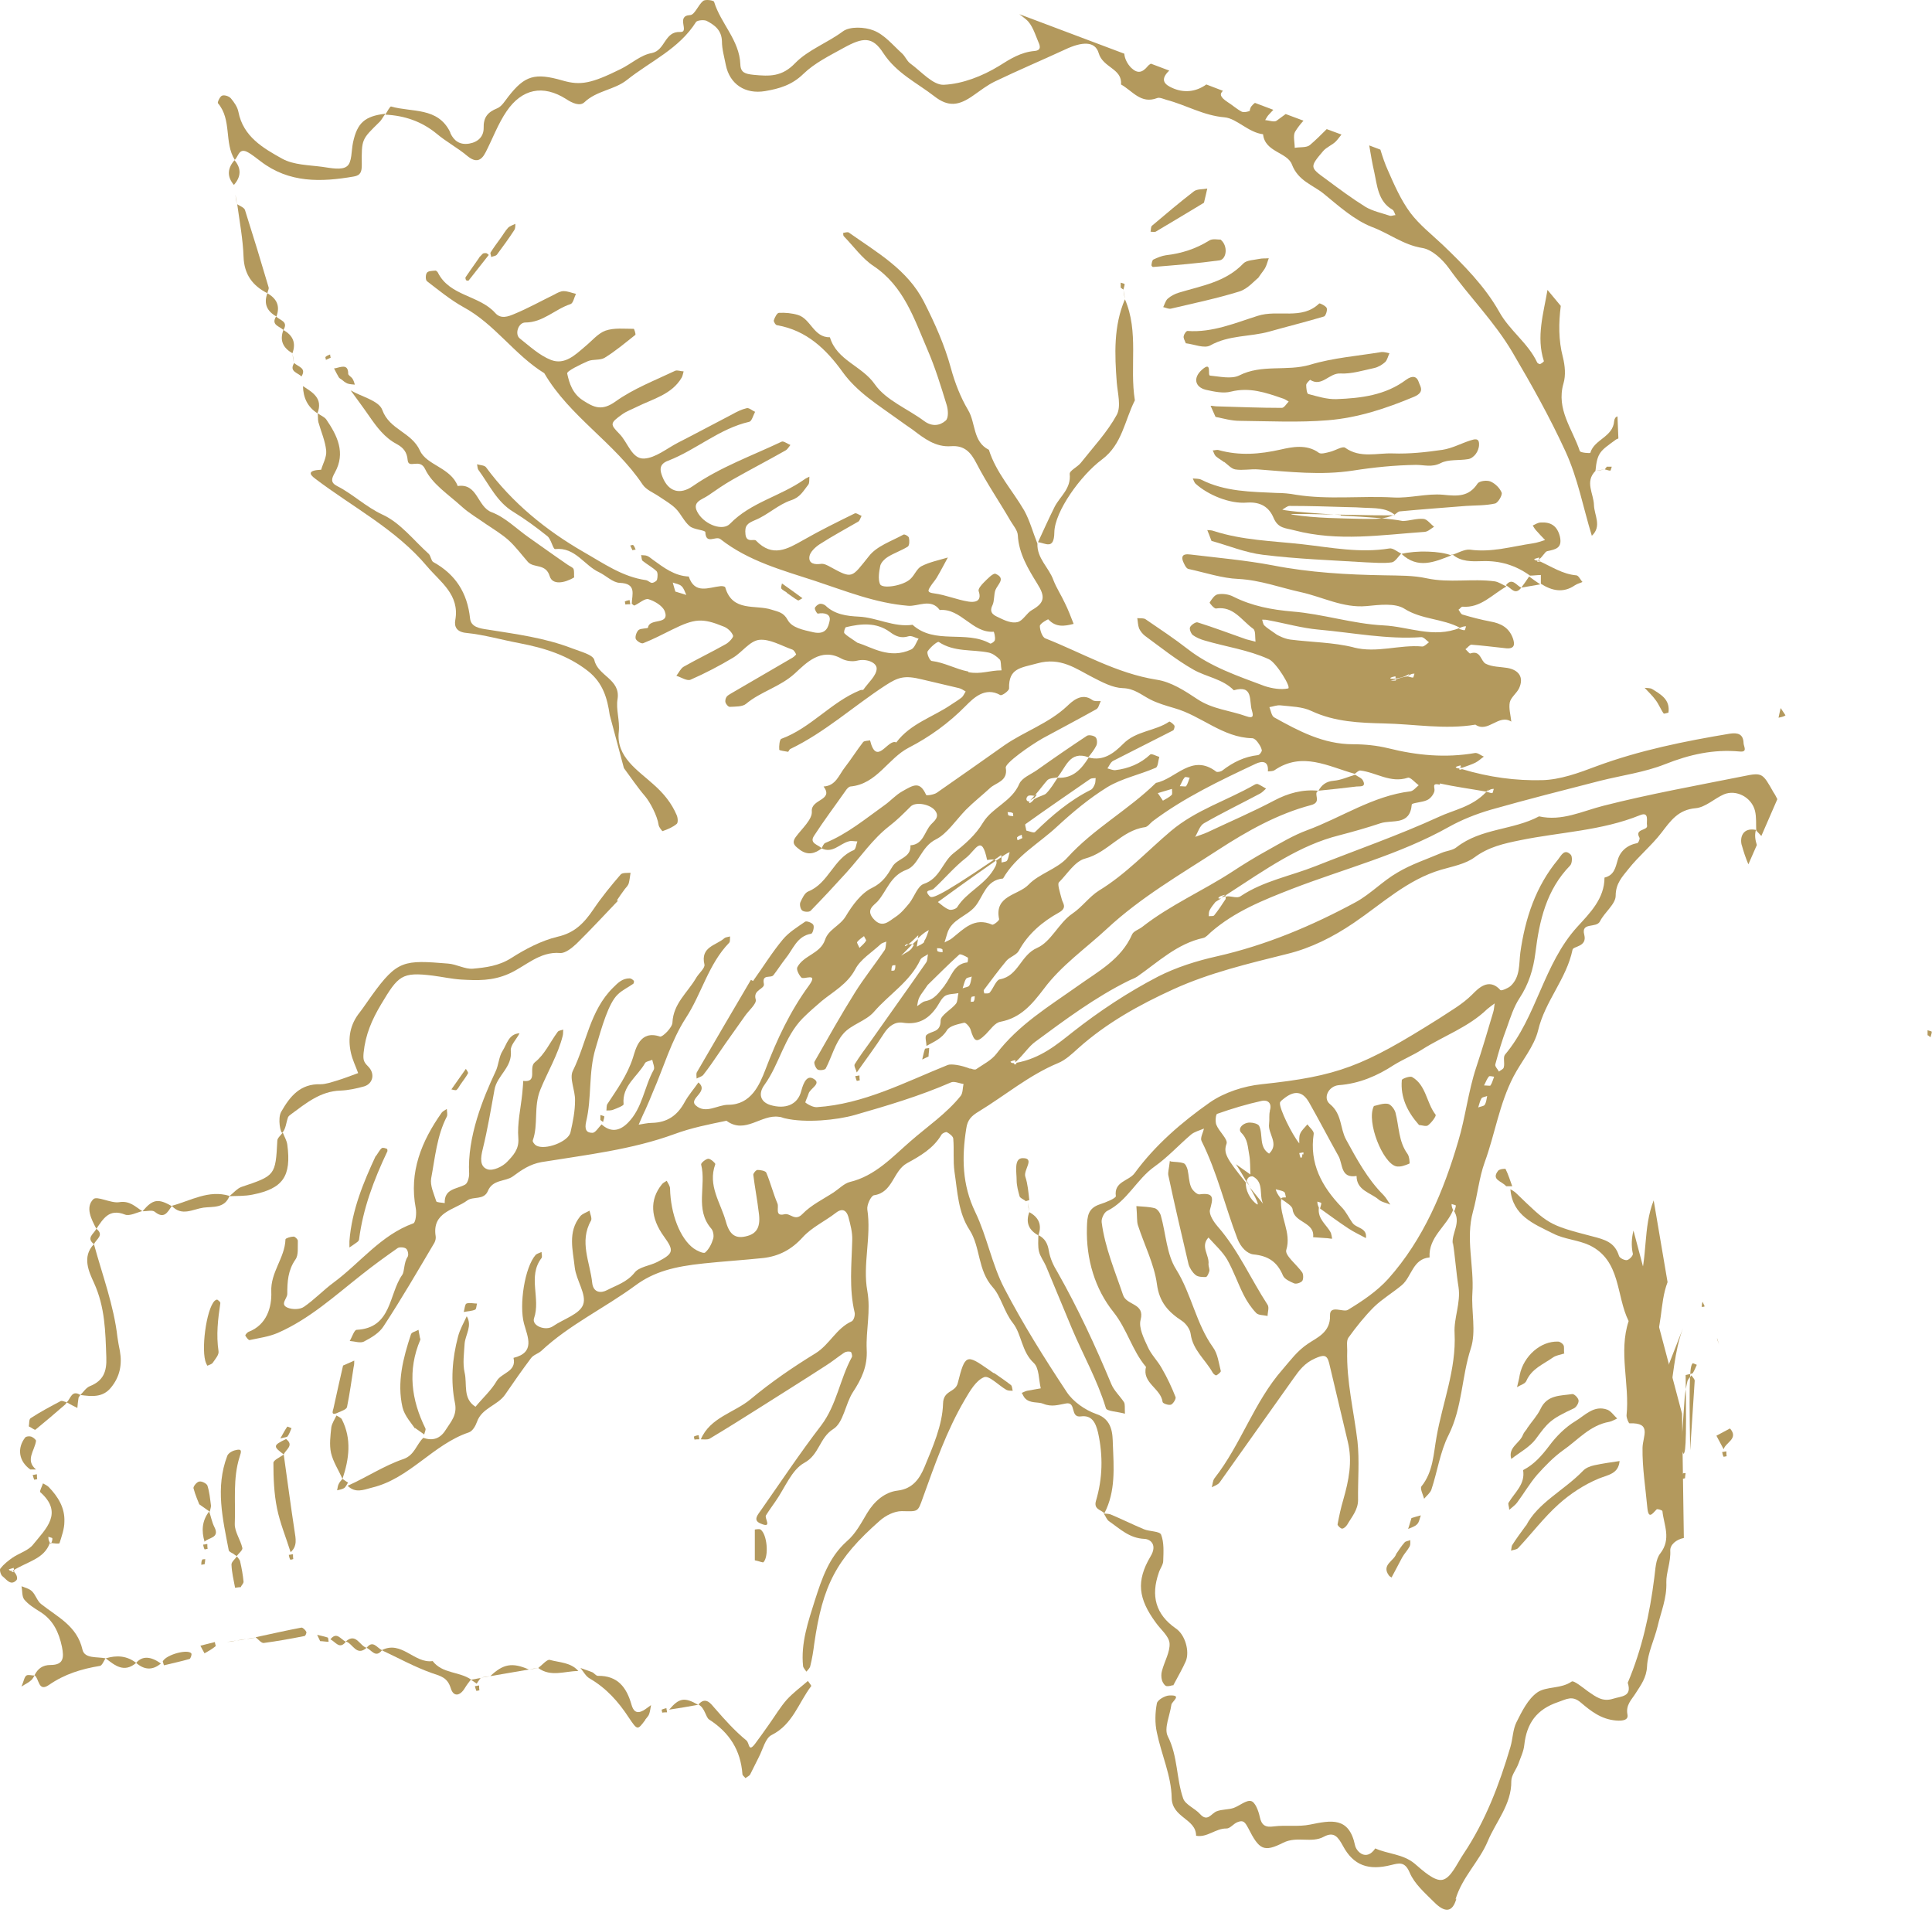 <svg width="101" height="100" viewBox="0 0 101 100" fill="none" xmlns="http://www.w3.org/2000/svg">
<path fill-rule="evenodd" clip-rule="evenodd" d="M86.845 72.331C86.766 72.835 86.419 73.45 86.987 76.084C87.002 78.118 86.987 78.007 87.002 77.913C87.097 76.982 87.223 76.052 87.286 75.106C87.302 74.822 87.207 74.522 87.144 74.223C87.129 74.128 87.034 74.034 86.971 73.939C86.908 74.034 86.782 74.128 86.766 74.223C86.671 75.5 86.592 76.762 86.529 78.039C86.529 78.102 86.703 78.181 86.813 78.228C86.86 78.244 86.924 78.228 86.971 76.068C87.05 73.734 87.192 73.529 87.223 73.324C87.475 72.015 87.523 70.643 87.98 69.429" fill="#B3995D"/>
<path fill-rule="evenodd" clip-rule="evenodd" d="M86.45 62.743C85.883 64.178 86.151 65.723 85.662 67.158C86.135 68.231 85.425 69.334 85.725 70.391C85.867 70.895 85.552 71.778 86.214 71.81C86.624 71.826 86.088 70.927 86.308 70.564C86.955 69.461 86.734 68.168 87.176 67.016" fill="#B3995D"/>
<path fill-rule="evenodd" clip-rule="evenodd" d="M88.358 75.799C88.436 74.617 88.515 73.403 88.594 72.173C88.594 72.078 88.484 71.983 88.421 71.889C88.358 71.983 88.247 72.078 88.216 72.188C88.153 72.457 88.105 72.725 88.074 73.008C88.011 73.891 87.948 74.79 87.9 75.673C87.9 75.768 87.963 75.878 87.995 75.989C88.09 75.941 88.184 75.894 88.121 71.873C88.358 71.81 88.468 71.81 88.5 71.763C88.578 71.636 88.641 71.479 88.705 71.337C88.626 71.305 88.5 71.242 88.484 71.258C88.373 71.416 88.279 71.589 88.358 75.815V75.799Z" fill="#B3995D"/>
<path fill-rule="evenodd" clip-rule="evenodd" d="M89.762 69.934C89.762 70.028 89.825 70.139 89.872 70.296Z" fill="#B3995D"/>
<path fill-rule="evenodd" clip-rule="evenodd" d="M85.835 72.724C85.835 72.724 85.977 72.724 85.993 72.692C86.024 72.614 86.024 72.52 86.04 72.425C85.977 72.425 85.898 72.425 85.883 72.457C85.851 72.535 85.851 72.63 85.835 72.724Z" fill="#B3995D"/>
<path fill-rule="evenodd" clip-rule="evenodd" d="M89.005 68.041C88.973 68.12 88.973 68.214 88.957 68.309C89.02 68.309 89.099 68.309 89.115 68.277" fill="#B3995D"/>
<path fill-rule="evenodd" clip-rule="evenodd" d="M88.089 77.265C88.089 77.187 88.105 77.092 88.121 76.998C88.058 76.998 87.979 76.998 87.964 77.029C87.932 77.108 87.932 77.202 87.916 77.297C87.979 77.297 88.026 77.281 88.089 77.265Z" fill="#B3995D"/>
<path fill-rule="evenodd" clip-rule="evenodd" d="M63.538 21.776C63.412 21.493 63.349 21.351 63.286 21.209C63.397 21.209 63.507 21.24 63.617 21.24C64.753 21.272 65.872 21.319 67.008 21.319C67.134 21.319 67.244 21.114 67.37 20.988C67.26 20.925 67.15 20.846 67.023 20.815C66.156 20.515 65.32 20.231 64.358 20.468C63.949 20.578 63.46 20.468 63.034 20.373C62.466 20.231 62.356 19.742 62.845 19.317C63.381 18.844 63.113 19.616 63.255 19.632C63.759 19.679 64.358 19.821 64.768 19.632C65.967 19.017 67.26 19.427 68.49 19.064C69.688 18.702 70.965 18.607 72.211 18.402C72.337 18.386 72.495 18.434 72.637 18.465C72.558 18.623 72.526 18.812 72.416 18.922C72.258 19.064 72.053 19.191 71.833 19.238C71.249 19.364 70.65 19.553 70.067 19.522C69.483 19.49 69.105 20.247 68.49 19.853C68.49 19.853 68.285 20.026 68.285 20.121C68.285 20.279 68.316 20.578 68.395 20.594C68.868 20.72 69.373 20.878 69.862 20.862C71.155 20.815 72.432 20.657 73.504 19.853C73.851 19.601 74.072 19.679 74.166 19.963C74.23 20.184 74.513 20.483 73.93 20.736C72.463 21.351 70.981 21.84 69.42 21.966C67.891 22.092 66.345 22.013 64.816 21.997C64.374 21.997 63.948 21.871 63.554 21.792L63.538 21.776Z" fill="#B3995D"/>
<path fill-rule="evenodd" clip-rule="evenodd" d="M70.098 26.949C73.157 27.106 73.268 27.248 73.362 27.232C73.709 27.217 74.072 27.09 74.419 27.122C74.608 27.138 74.782 27.39 74.971 27.532C74.813 27.627 74.655 27.784 74.482 27.8C72.211 27.958 69.956 28.32 67.67 27.721C67.197 27.595 66.819 27.627 66.582 27.075C66.345 26.507 65.904 26.223 65.194 26.27C64.28 26.349 63.144 25.86 62.514 25.293C62.435 25.23 62.403 25.104 62.356 25.009C62.498 25.025 62.671 25.009 62.797 25.072C64.043 25.703 65.399 25.703 66.74 25.766C67.071 25.766 67.418 25.797 67.749 25.86C69.436 26.129 71.139 25.908 72.842 26.002C73.709 26.05 74.592 25.782 75.444 25.86C76.201 25.939 76.784 25.971 77.242 25.277C77.336 25.135 77.73 25.088 77.92 25.167C78.172 25.277 78.408 25.514 78.503 25.75C78.55 25.876 78.314 26.286 78.156 26.318C77.667 26.428 77.147 26.412 76.642 26.444C75.491 26.539 74.34 26.617 73.189 26.728C73.094 26.728 73 26.838 72.905 26.901C72.952 26.933 73 26.964 70.083 26.901C67.244 26.838 67.402 26.87 67.575 26.901C68.805 27.09 70.035 27.09 71.265 27.122C71.864 27.122 72.369 27.154 72.905 26.901C72.432 26.523 71.849 26.57 71.297 26.539C71.013 26.523 70.729 26.507 70.461 26.507C69.452 26.476 68.443 26.444 67.418 26.444C67.292 26.444 67.165 26.57 67.039 26.633C67.039 26.633 67.071 26.728 70.083 26.917L70.098 26.949Z" fill="#B3995D"/>
<path fill-rule="evenodd" clip-rule="evenodd" d="M16.785 24.568C16.863 24.268 17.084 23.905 17.053 23.559C17.005 23.054 16.785 22.565 16.643 22.061C16.611 21.919 16.627 21.761 16.611 21.603C16.753 21.714 16.942 21.777 17.053 21.919C17.636 22.77 18.078 23.669 17.51 24.694C17.336 25.009 17.258 25.214 17.62 25.404C18.456 25.829 19.118 26.491 20.001 26.901C20.932 27.327 21.625 28.242 22.414 28.951C22.524 29.062 22.54 29.314 22.65 29.377C23.817 30.024 24.432 30.986 24.574 32.326C24.622 32.767 25.047 32.846 25.505 32.909C26.987 33.146 28.469 33.335 29.904 33.887C30.346 34.06 31.008 34.218 31.071 34.502C31.26 35.338 32.443 35.495 32.285 36.536C32.19 37.088 32.411 37.64 32.348 38.255C32.206 39.564 33.342 40.258 34.161 40.999C34.698 41.472 35.108 41.976 35.376 42.607C35.439 42.749 35.455 43.001 35.376 43.064C35.171 43.238 34.903 43.348 34.635 43.443C34.619 43.443 34.445 43.238 34.429 43.112C34.367 42.654 33.988 41.929 33.72 41.614C33.326 41.156 32.979 40.636 32.616 40.147L31.875 37.372C31.749 36.505 31.528 35.716 30.771 35.101C29.699 34.25 28.469 33.871 27.16 33.619C26.23 33.446 25.315 33.177 24.385 33.083C23.865 33.035 23.738 32.752 23.802 32.405C24.038 31.08 23.013 30.418 22.335 29.614C20.711 27.674 18.456 26.523 16.485 25.025C16.138 24.773 16.107 24.584 16.785 24.552V24.568Z" fill="#B3995D"/>
<path fill-rule="evenodd" clip-rule="evenodd" d="M32.301 47.085C31.591 47.826 30.882 48.599 30.141 49.324C29.904 49.545 29.557 49.829 29.289 49.813C28.201 49.718 27.46 50.523 26.593 50.901C25.726 51.28 24.953 51.248 24.117 51.201C23.613 51.169 23.124 51.059 22.635 50.996C20.995 50.791 20.821 50.996 19.923 52.494C19.434 53.314 19.103 54.086 19.008 55.032C18.977 55.395 19.008 55.505 19.245 55.742C19.623 56.12 19.497 56.641 19.04 56.783C18.645 56.893 18.22 56.988 17.794 57.004C16.753 57.035 15.996 57.666 15.224 58.233C15.161 58.281 15.066 58.344 15.05 58.423C14.956 58.691 14.94 59.006 14.766 59.195C14.672 59.29 14.498 58.454 14.703 58.107C15.161 57.303 15.697 56.641 16.753 56.672C17.037 56.672 17.337 56.562 17.605 56.483C17.983 56.373 18.362 56.215 18.724 56.089C18.598 55.742 18.425 55.395 18.346 55.032C18.172 54.26 18.299 53.55 18.803 52.919C19.024 52.636 19.213 52.336 19.434 52.036C20.774 50.176 21.121 50.176 23.423 50.365C23.865 50.397 24.306 50.665 24.716 50.633C25.394 50.57 26.072 50.491 26.719 50.081C27.46 49.608 28.296 49.167 29.147 48.962C30.062 48.757 30.551 48.221 31.024 47.527C31.45 46.896 31.938 46.297 32.443 45.713C32.538 45.603 32.79 45.634 32.963 45.619C32.932 45.808 32.916 45.997 32.869 46.171C32.837 46.281 32.742 46.376 32.664 46.47C32.522 46.659 32.38 46.864 32.254 47.054C32.285 47.085 32.301 47.101 32.333 47.132L32.301 47.085Z" fill="#B3995D"/>
<path fill-rule="evenodd" clip-rule="evenodd" d="M51.965 71.763C52.264 71.968 52.564 72.173 52.848 72.394C52.911 72.441 52.911 72.583 52.942 72.693C52.832 72.693 52.706 72.693 52.611 72.646C52.201 72.409 51.697 71.873 51.444 71.984C51.018 72.157 50.703 72.709 50.435 73.166C49.489 74.775 48.874 76.541 48.243 78.291C47.975 79.048 48.007 79.001 47.139 78.985C46.745 78.985 46.288 79.221 45.988 79.489C43.718 81.492 43.008 82.848 42.566 85.923C42.519 86.302 42.456 86.696 42.361 87.074C42.346 87.184 42.235 87.279 42.157 87.374C42.093 87.279 41.999 87.184 41.983 87.09C41.857 85.891 42.251 84.756 42.598 83.652C42.961 82.533 43.323 81.397 44.285 80.546C44.727 80.168 45.026 79.6 45.326 79.095C45.704 78.465 46.256 77.991 46.919 77.913C47.739 77.818 48.086 77.25 48.322 76.698C48.764 75.626 49.268 74.491 49.3 73.371C49.315 72.646 49.946 72.804 50.072 72.283C50.451 70.769 50.53 70.785 51.665 71.574C51.76 71.637 51.854 71.716 51.965 71.779V71.763Z" fill="#B3995D"/>
<path fill-rule="evenodd" clip-rule="evenodd" d="M63.996 24.157C63.854 24.047 63.697 23.968 63.555 23.842C63.476 23.763 63.46 23.653 63.397 23.543C63.507 23.543 63.618 23.495 63.712 23.527C64.8 23.826 65.841 23.747 66.961 23.495C67.513 23.369 68.317 23.196 68.948 23.669C69.058 23.747 69.326 23.669 69.515 23.621C69.799 23.558 70.177 23.306 70.319 23.401C71.108 23.968 71.991 23.669 72.811 23.7C73.678 23.732 74.545 23.637 75.413 23.511C75.917 23.432 76.374 23.18 76.863 23.022C77.068 22.959 77.336 22.864 77.321 23.243C77.321 23.416 77.242 23.606 77.147 23.732C77.052 23.858 76.895 23.984 76.737 24C76.264 24.079 75.712 24 75.318 24.205C74.845 24.441 74.466 24.299 74.025 24.299C72.921 24.315 71.817 24.426 70.714 24.599C69.058 24.851 67.418 24.662 65.778 24.536C65.384 24.504 64.974 24.599 64.58 24.536C64.375 24.504 64.185 24.284 63.996 24.142V24.157Z" fill="#B3995D"/>
<path fill-rule="evenodd" clip-rule="evenodd" d="M61.205 60.709C61.41 60.741 61.662 60.725 61.883 60.804C61.977 60.835 62.056 61.025 62.087 61.151C62.151 61.435 62.151 61.766 62.261 62.034C62.324 62.207 62.576 62.444 62.703 62.428C63.507 62.318 63.412 62.649 63.254 63.232C63.191 63.484 63.459 63.879 63.664 64.115C64.737 65.345 65.383 66.843 66.266 68.199C66.361 68.341 66.266 68.594 66.266 68.783C66.061 68.736 65.777 68.751 65.667 68.625C65.399 68.341 65.178 68.01 65.005 67.663C64.705 67.064 64.484 66.418 64.153 65.834C63.901 65.408 63.507 65.061 63.176 64.683C62.734 65.156 63.239 65.613 63.176 66.086C63.176 66.197 63.239 66.323 63.223 66.433C63.191 66.544 63.112 66.749 63.034 66.749C62.86 66.749 62.624 66.749 62.498 66.638C62.34 66.512 62.198 66.291 62.135 66.086C61.772 64.541 61.41 62.996 61.078 61.435C61.047 61.277 61.11 61.103 61.157 60.678L61.205 60.709Z" fill="#B3995D"/>
<path fill-rule="evenodd" clip-rule="evenodd" d="M30.015 30.181C29.511 30.481 28.88 30.591 28.738 30.118C28.533 29.44 27.918 29.709 27.602 29.377C27.271 28.999 26.972 28.589 26.593 28.242C26.246 27.927 25.821 27.674 25.426 27.406C24.985 27.091 24.512 26.823 24.118 26.46C23.44 25.845 22.588 25.293 22.225 24.521C21.942 23.921 21.358 24.536 21.311 24.048C21.279 23.638 21.09 23.401 20.743 23.212C20.112 22.881 19.702 22.329 19.308 21.761C18.993 21.304 18.662 20.862 18.331 20.405C18.898 20.736 19.813 20.941 19.986 21.43C20.365 22.471 21.516 22.581 21.957 23.559C22.304 24.316 23.566 24.442 23.928 25.404C24.985 25.246 24.938 26.492 25.71 26.776C26.42 27.044 27.003 27.643 27.634 28.084C28.328 28.573 29.006 29.062 29.7 29.535C29.794 29.598 29.952 29.661 29.983 29.74C30.031 29.882 29.999 30.055 30.015 30.166V30.181Z" fill="#B3995D"/>
<path fill-rule="evenodd" clip-rule="evenodd" d="M59.423 63.043C59.786 63.075 60.085 63.075 60.369 63.153C60.495 63.185 60.637 63.374 60.684 63.532C60.953 64.478 60.984 65.566 61.489 66.354C62.293 67.647 62.529 69.193 63.413 70.423C63.665 70.77 63.712 71.243 63.822 71.668C63.822 71.716 63.681 71.842 63.586 71.889C63.554 71.905 63.428 71.81 63.397 71.747C63.018 71.069 62.356 70.565 62.246 69.729C62.214 69.477 62.009 69.193 61.804 69.051C61.079 68.578 60.606 68.073 60.48 67.111C60.338 66.07 59.817 65.061 59.486 64.036C59.423 63.831 59.455 63.595 59.407 63.043H59.423Z" fill="#B3995D"/>
<path fill-rule="evenodd" clip-rule="evenodd" d="M54.266 28.336C54.55 27.721 54.834 27.091 55.133 26.491C55.417 25.939 56.001 25.545 55.922 24.773C55.906 24.599 56.332 24.41 56.505 24.189C57.152 23.369 57.893 22.581 58.382 21.682C58.618 21.24 58.429 20.562 58.382 19.995C58.272 18.528 58.208 17.046 58.808 15.643C59.549 17.346 59.044 19.175 59.328 20.925C58.792 21.982 58.666 23.227 57.609 24.016C56.505 24.836 55.133 26.728 55.118 27.832C55.102 28.762 54.66 28.384 54.251 28.336H54.266Z" fill="#B3995D"/>
<path fill-rule="evenodd" clip-rule="evenodd" d="M20.127 5.976C20.017 6.118 19.938 6.292 19.812 6.402C18.913 7.285 18.898 7.269 18.913 8.61C18.913 8.957 18.866 9.162 18.503 9.225C16.785 9.524 15.113 9.572 13.631 8.436C13.394 8.263 13.158 8.058 12.905 7.932C12.495 7.742 12.464 8.168 12.275 8.357C11.707 7.459 12.133 6.26 11.392 5.393C11.36 5.346 11.502 5.03 11.612 4.999C11.739 4.951 11.975 5.03 12.07 5.141C12.243 5.346 12.417 5.598 12.464 5.85C12.716 7.143 13.757 7.742 14.75 8.294C15.35 8.625 16.138 8.625 16.848 8.72C17.289 8.783 17.873 8.909 18.141 8.688C18.409 8.483 18.361 7.884 18.456 7.443C18.677 6.418 19.071 6.071 20.143 5.945L20.127 5.976Z" fill="#B3995D"/>
<path fill-rule="evenodd" clip-rule="evenodd" d="M61.299 88.083C61.299 88.083 61.142 88.147 60.984 88.131C60.889 88.115 60.779 87.942 60.747 87.831C60.7 87.673 60.7 87.484 60.747 87.326C60.874 86.838 61.173 86.349 61.142 85.892C61.11 85.513 60.669 85.166 60.416 84.803C59.517 83.574 59.376 82.643 60.148 81.35C60.511 80.751 60.148 80.451 59.833 80.436C59.044 80.404 58.556 79.915 57.988 79.521C57.862 79.442 57.799 79.253 57.704 79.111C57.83 79.127 57.972 79.111 58.098 79.174C58.666 79.411 59.234 79.695 59.801 79.931C60.101 80.057 60.621 80.026 60.7 80.215C60.858 80.625 60.826 81.114 60.81 81.587C60.81 81.792 60.637 81.997 60.574 82.218C60.164 83.4 60.401 84.378 61.473 85.119C61.962 85.45 62.198 86.317 61.993 86.822C61.82 87.216 61.599 87.595 61.331 88.099L61.299 88.083Z" fill="#B3995D"/>
<path fill-rule="evenodd" clip-rule="evenodd" d="M75.869 29.014C76.2 28.92 76.547 28.699 76.847 28.73C77.982 28.888 79.054 28.557 80.142 28.399C80.363 28.368 80.568 28.289 80.773 28.226C80.615 28.068 80.458 27.895 80.316 27.737C80.237 27.658 80.19 27.564 80.127 27.469C80.269 27.406 80.395 27.311 80.552 27.311C81.073 27.28 81.404 27.485 81.546 28.037C81.688 28.652 81.325 28.715 80.883 28.809C80.757 28.841 80.678 29.077 80.395 29.298C80.3 29.361 80.395 29.361 80.489 29.361C80.489 29.282 80.458 29.219 80.458 29.14C80.363 29.172 80.284 29.188 80.206 29.219C80.206 29.219 80.206 29.314 80.41 29.298C81.136 29.629 81.688 30.008 82.397 30.071C82.523 30.071 82.618 30.307 82.728 30.418C82.602 30.481 82.445 30.512 82.334 30.591C81.719 31.017 81.12 30.875 80.552 30.512C80.552 30.355 80.552 30.213 80.552 30.055C80.363 30.055 80.174 30.087 79.985 30.087C79.244 29.55 78.424 29.298 77.493 29.33C76.957 29.345 76.374 29.377 75.916 28.967L75.869 29.014Z" fill="#B3995D"/>
<path fill-rule="evenodd" clip-rule="evenodd" d="M58.808 73.892C58.414 73.781 57.862 73.766 57.815 73.608C57.373 72.141 56.616 70.817 56.033 69.429C55.575 68.341 55.134 67.253 54.676 66.165C54.566 65.913 54.377 65.676 54.314 65.408C54.251 65.14 54.282 64.841 54.282 64.557C54.629 64.73 54.771 64.998 54.834 65.393C54.897 65.771 55.071 66.15 55.276 66.481C56.348 68.373 57.263 70.344 58.098 72.347C58.24 72.693 58.556 72.977 58.761 73.293C58.824 73.403 58.792 73.592 58.808 73.86V73.892Z" fill="#B3995D"/>
<path fill-rule="evenodd" clip-rule="evenodd" d="M63.334 28.273C63.223 27.989 63.176 27.848 63.113 27.706C63.223 27.721 63.334 27.706 63.444 27.753C64.958 28.242 66.519 28.273 68.08 28.447C69.609 28.62 71.092 28.92 72.637 28.667C72.826 28.636 73.047 28.841 73.252 28.936C73.094 29.093 72.937 29.361 72.763 29.393C72.322 29.456 71.864 29.409 71.407 29.393C69.609 29.282 67.812 29.219 66.03 28.999C65.1 28.888 64.201 28.51 63.334 28.273Z" fill="#B3995D"/>
<path fill-rule="evenodd" clip-rule="evenodd" d="M39.365 51.279C39.886 50.554 40.359 49.782 40.926 49.103C41.242 48.725 41.683 48.457 42.093 48.173C42.172 48.126 42.472 48.236 42.519 48.346C42.582 48.457 42.487 48.788 42.409 48.804C41.652 48.93 41.462 49.624 41.068 50.097C40.847 50.381 40.658 50.68 40.438 50.964C40.311 51.153 39.822 50.885 39.933 51.421C39.996 51.705 39.349 51.721 39.507 52.241C39.57 52.462 39.145 52.809 38.94 53.109C38.703 53.456 38.451 53.787 38.214 54.134C38.009 54.417 37.804 54.717 37.599 55.017C37.331 55.411 37.063 55.805 36.764 56.184C36.685 56.278 36.527 56.31 36.417 56.373C36.417 56.262 36.385 56.12 36.432 56.042C37.363 54.433 38.309 52.825 39.255 51.216C39.286 51.232 39.318 51.248 39.349 51.264L39.365 51.279Z" fill="#B3995D"/>
<path fill-rule="evenodd" clip-rule="evenodd" d="M61.993 17.945C61.93 17.788 61.851 17.661 61.883 17.567C61.898 17.456 62.025 17.283 62.088 17.299C63.381 17.393 64.595 16.873 65.746 16.51C66.818 16.163 68.048 16.747 68.963 15.864C68.994 15.832 69.31 15.99 69.357 16.1C69.404 16.226 69.294 16.526 69.215 16.542C68.269 16.826 67.307 17.062 66.361 17.33C65.352 17.614 64.248 17.504 63.27 18.055C62.955 18.229 62.419 17.992 62.009 17.945H61.993Z" fill="#B3995D"/>
<path fill-rule="evenodd" clip-rule="evenodd" d="M5.525 86.664C5.431 86.806 5.336 87.058 5.226 87.074C4.264 87.232 3.381 87.5 2.561 88.068C1.993 88.462 2.056 87.737 1.804 87.563C1.977 87.216 2.23 87.027 2.64 87.027C3.334 87.027 3.349 86.633 3.239 86.081C3.081 85.324 2.782 84.677 2.104 84.252C1.804 84.062 1.489 83.873 1.268 83.605C1.142 83.448 1.173 83.148 1.126 82.911C1.315 82.99 1.536 83.037 1.678 83.179C1.867 83.369 1.946 83.684 2.151 83.842C3.002 84.52 4.027 84.977 4.311 86.223C4.422 86.712 5.084 86.585 5.525 86.68V86.664Z" fill="#B3995D"/>
<path fill-rule="evenodd" clip-rule="evenodd" d="M42.235 87.863C42.298 87.957 42.424 88.099 42.408 88.131C41.746 88.998 41.446 90.133 40.343 90.685C40.011 90.843 39.885 91.426 39.68 91.821C39.523 92.12 39.381 92.436 39.223 92.735C39.176 92.83 39.05 92.877 38.971 92.94C38.923 92.877 38.813 92.798 38.813 92.735C38.718 91.49 38.151 90.575 37.078 89.881C36.889 89.771 36.858 89.266 36.511 89.093C36.905 88.635 37.189 89.093 37.362 89.282C37.883 89.881 38.403 90.465 39.018 90.969C39.191 91.111 39.113 91.616 39.475 91.143C39.727 90.811 39.964 90.465 40.201 90.133C40.516 89.692 40.784 89.235 41.131 88.84C41.462 88.478 41.872 88.178 42.251 87.847L42.235 87.863Z" fill="#B3995D"/>
<path fill-rule="evenodd" clip-rule="evenodd" d="M65.778 14.523C65.604 14.649 65.242 15.091 64.8 15.233C63.633 15.595 62.419 15.848 61.221 16.131C61.094 16.163 60.953 16.084 60.81 16.052C60.889 15.895 60.937 15.706 61.047 15.611C61.205 15.469 61.425 15.359 61.63 15.296C62.829 14.933 64.075 14.744 65.005 13.766C65.178 13.593 65.557 13.593 65.841 13.53C65.998 13.498 66.156 13.514 66.329 13.498C66.266 13.656 66.235 13.813 66.156 13.971C66.109 14.082 66.014 14.176 65.778 14.523Z" fill="#B3995D"/>
<path fill-rule="evenodd" clip-rule="evenodd" d="M4.202 72.914C4.359 72.757 4.501 72.536 4.69 72.457C5.4 72.173 5.589 71.7 5.558 70.943C5.51 69.603 5.495 68.326 4.911 67.048C4.659 66.496 4.265 65.692 4.911 65.03C5.353 66.654 5.952 68.231 6.141 69.903C6.173 70.139 6.22 70.376 6.267 70.612C6.393 71.322 6.267 71.968 5.794 72.536C5.369 73.056 4.785 72.993 4.202 72.914Z" fill="#B3995D"/>
<path fill-rule="evenodd" clip-rule="evenodd" d="M78.897 78.906C78.897 78.748 78.818 78.606 78.866 78.543C79.181 78.007 79.749 77.582 79.623 76.84C80.206 76.541 80.6 76.084 80.995 75.563C81.357 75.074 81.83 74.601 82.351 74.286C82.855 73.986 83.328 73.419 84.038 73.687C84.227 73.766 84.369 73.986 84.542 74.144C84.4 74.207 84.274 74.286 84.132 74.317C83.123 74.491 82.493 75.263 81.72 75.8C81.215 76.162 80.774 76.62 80.364 77.077C79.969 77.534 79.67 78.055 79.307 78.543C79.213 78.669 79.071 78.764 78.913 78.906H78.897Z" fill="#B3995D"/>
<path fill-rule="evenodd" clip-rule="evenodd" d="M0.669 82.107C0.858 82.233 0.953 82.501 0.858 82.596C0.559 82.911 0.338 82.549 0.133 82.391C0.038 82.328 -0.04 82.044 0.023 81.981C0.196 81.76 0.417 81.587 0.638 81.429C1 81.177 1.489 81.051 1.741 80.719C2.388 79.915 3.334 79.079 2.104 77.992C2.057 77.944 2.199 77.692 2.246 77.534C2.356 77.597 2.467 77.645 2.546 77.723C3.034 78.228 3.397 78.811 3.366 79.537C3.366 79.915 3.224 80.294 3.113 80.656C3.098 80.704 2.829 80.672 2.609 80.641C2.593 80.641 2.625 80.656 2.672 80.688C2.703 80.593 2.751 80.499 2.735 80.404C2.735 80.373 2.593 80.357 2.53 80.325C2.53 80.42 2.53 80.499 2.609 80.641C2.309 81.492 1.458 81.603 0.653 82.107C0.559 82.17 0.653 82.17 0.748 82.17C0.748 82.091 0.716 82.013 0.716 81.949C0.638 81.981 0.543 81.997 0.464 82.028C0.464 82.028 0.464 82.123 0.669 82.107Z" fill="#B3995D"/>
<path fill-rule="evenodd" clip-rule="evenodd" d="M71.833 57.808C72.006 57.776 72.306 57.65 72.558 57.697C72.716 57.729 72.905 57.981 72.952 58.155C73.142 58.88 73.11 59.669 73.583 60.315C73.678 60.441 73.709 60.804 73.678 60.82C73.457 60.914 73.205 61.009 72.984 60.962C72.29 60.788 71.423 58.644 71.817 57.824L71.833 57.808Z" fill="#B3995D"/>
<path fill-rule="evenodd" clip-rule="evenodd" d="M79.78 79.742C80.395 78.543 81.751 77.913 82.745 76.888C82.886 76.73 83.123 76.635 83.344 76.588C83.785 76.494 84.227 76.43 84.668 76.367C84.605 77.03 84.101 77.077 83.58 77.282C82.823 77.597 82.098 78.07 81.483 78.622C80.71 79.316 80.08 80.152 79.37 80.909C79.291 81.003 79.118 81.003 78.992 81.051C79.023 80.94 79.007 80.814 79.07 80.735C79.26 80.436 79.481 80.136 79.78 79.726V79.742Z" fill="#B3995D"/>
<path fill-rule="evenodd" clip-rule="evenodd" d="M12.243 81.24C12.148 81.177 11.975 81.114 11.959 81.035C11.644 79.395 11.249 77.755 11.88 76.099C11.928 75.957 12.148 75.831 12.306 75.8C12.669 75.705 12.621 75.863 12.527 76.147C12.164 77.282 12.322 78.48 12.274 79.647C12.259 80.057 12.574 80.483 12.669 80.909C12.7 81.019 12.479 81.193 12.369 81.335C12.369 81.335 12.274 81.271 12.227 81.24H12.243Z" fill="#B3995D"/>
<path fill-rule="evenodd" clip-rule="evenodd" d="M63.806 12.521C64.216 12.852 64.122 13.545 63.759 13.608C62.608 13.766 61.441 13.861 60.274 13.955C60.243 13.955 60.195 13.892 60.195 13.861C60.211 13.75 60.227 13.593 60.306 13.561C60.511 13.467 60.731 13.372 60.952 13.341C61.772 13.246 62.513 13.009 63.223 12.568C63.396 12.457 63.696 12.536 63.822 12.521H63.806Z" fill="#B3995D"/>
<path fill-rule="evenodd" clip-rule="evenodd" d="M21.689 74.664C21.531 74.412 21.153 74.018 21.042 73.56C20.743 72.251 21.074 70.99 21.484 69.744C21.515 69.634 21.736 69.587 21.878 69.508C21.894 69.634 21.925 69.744 21.941 69.855C21.941 69.918 21.988 69.981 21.973 70.028C21.295 71.621 21.5 73.166 22.241 74.664C22.272 74.743 22.194 74.869 22.178 74.98C22.083 74.916 21.988 74.838 21.689 74.633V74.664Z" fill="#B3995D"/>
<path fill-rule="evenodd" clip-rule="evenodd" d="M79.828 74.664C80.064 74.317 80.364 74.002 80.537 73.639C80.884 72.898 81.578 72.961 82.193 72.866C82.287 72.851 82.508 73.056 82.524 73.198C82.54 73.324 82.414 73.544 82.287 73.608C81.026 74.191 80.916 74.364 80.285 75.216C79.969 75.642 79.449 75.91 79.007 76.257C78.818 75.642 79.465 75.437 79.623 74.979C79.67 74.869 79.749 74.79 79.828 74.68V74.664Z" fill="#B3995D"/>
<path fill-rule="evenodd" clip-rule="evenodd" d="M13.978 15.327C13.205 14.933 12.764 14.349 12.732 13.419C12.7 12.505 12.527 11.59 12.401 10.675C12.543 10.77 12.779 10.849 12.811 10.991C13.237 12.331 13.647 13.671 14.041 15.012C14.072 15.106 13.993 15.217 13.978 15.327Z" fill="#B3995D"/>
<path fill-rule="evenodd" clip-rule="evenodd" d="M74.182 58.801C73.567 58.107 73.205 57.35 73.284 56.452C73.284 56.389 73.694 56.231 73.82 56.294C74.561 56.72 74.561 57.634 75.05 58.265C75.097 58.328 74.845 58.675 74.656 58.817C74.561 58.896 74.356 58.817 74.182 58.801Z" fill="#B3995D"/>
<path fill-rule="evenodd" clip-rule="evenodd" d="M14.83 76.005C15.019 77.345 15.192 78.67 15.397 80.01C15.46 80.42 15.555 80.814 15.192 81.13C14.956 80.373 14.64 79.616 14.483 78.843C14.325 78.071 14.293 77.251 14.293 76.462C14.293 76.32 14.64 76.163 14.845 76.021L14.83 76.005Z" fill="#B3995D"/>
<path fill-rule="evenodd" clip-rule="evenodd" d="M33.735 89.897C33.325 90.448 33.325 90.448 32.868 89.77C32.332 88.95 31.701 88.241 30.834 87.736C30.629 87.626 30.503 87.374 30.345 87.184C30.55 87.263 30.771 87.326 30.96 87.405C31.07 87.452 31.149 87.594 31.26 87.594C32.3 87.579 32.758 88.209 33.01 89.092C33.105 89.439 33.278 89.597 33.625 89.408C33.767 89.329 33.893 89.219 34.035 89.124C34.004 89.281 33.988 89.439 33.94 89.581C33.909 89.692 33.814 89.77 33.735 89.881V89.897Z" fill="#B3995D"/>
<path fill-rule="evenodd" clip-rule="evenodd" d="M11.991 62.523C12.212 62.349 12.401 62.112 12.638 62.034C14.388 61.45 14.404 61.434 14.498 59.621C14.498 59.479 14.688 59.337 14.782 59.195C14.861 59.4 14.987 59.605 15.019 59.826C15.24 61.482 14.798 62.128 13.19 62.444C12.795 62.523 12.385 62.507 11.991 62.523Z" fill="#B3995D"/>
<path fill-rule="evenodd" clip-rule="evenodd" d="M19.655 60.425C19.812 60.189 19.875 60.078 19.954 60.015C20.017 59.968 20.143 60.015 20.222 60.047C20.254 60.047 20.27 60.173 20.238 60.204C19.544 61.671 18.977 63.169 18.772 64.777C18.772 64.825 18.724 64.888 18.677 64.919C18.551 65.014 18.409 65.108 18.267 65.203C18.267 65.093 18.267 64.982 18.267 64.872C18.393 63.232 19.024 61.75 19.639 60.425H19.655Z" fill="#B3995D"/>
<path fill-rule="evenodd" clip-rule="evenodd" d="M24.622 87.784C24.511 87.926 24.401 88.068 24.306 88.225C24.054 88.651 23.707 88.714 23.565 88.241C23.392 87.689 23.061 87.611 22.587 87.453C21.689 87.138 20.837 86.664 19.954 86.254C20.995 85.718 21.657 86.964 22.619 86.822C23.124 87.484 23.991 87.358 24.622 87.784Z" fill="#B3995D"/>
<path fill-rule="evenodd" clip-rule="evenodd" d="M81.799 70.738C81.609 70.801 81.373 70.833 81.199 70.943C80.695 71.306 80.08 71.526 79.796 72.173C79.733 72.331 79.481 72.394 79.307 72.504C79.354 72.283 79.418 72.078 79.449 71.858C79.654 70.88 80.537 70.091 81.452 70.123C81.546 70.123 81.688 70.218 81.736 70.312C81.783 70.391 81.751 70.533 81.767 70.738H81.799Z" fill="#B3995D"/>
<path fill-rule="evenodd" clip-rule="evenodd" d="M7.465 63.295C7.15 63.374 6.771 63.579 6.535 63.485C5.699 63.154 5.399 63.705 5.037 64.226C4.769 63.721 4.453 63.106 4.879 62.68C5.068 62.491 5.793 62.901 6.219 62.838C6.787 62.743 7.071 63.075 7.449 63.311L7.465 63.295Z" fill="#B3995D"/>
<path fill-rule="evenodd" clip-rule="evenodd" d="M17.589 73.986C17.684 74.049 17.826 74.097 17.873 74.191C18.393 75.216 18.252 76.257 17.905 77.298C17.7 76.84 17.416 76.415 17.305 75.942C17.211 75.516 17.274 75.043 17.321 74.601C17.353 74.396 17.495 74.191 17.589 73.986Z" fill="#B3995D"/>
<path fill-rule="evenodd" clip-rule="evenodd" d="M62.94 10.597C62.104 11.101 61.268 11.606 60.416 12.11C60.353 12.142 60.243 12.11 60.148 12.11C60.18 12 60.148 11.858 60.227 11.795C60.953 11.18 61.662 10.581 62.419 9.997C62.593 9.871 62.876 9.903 63.113 9.855C63.066 10.06 63.018 10.281 62.94 10.597Z" fill="#B3995D"/>
<path fill-rule="evenodd" clip-rule="evenodd" d="M10.84 71.384C10.84 71.384 10.793 71.306 10.777 71.258C10.493 70.643 10.777 68.436 11.219 67.994C11.25 67.963 11.345 67.915 11.36 67.931C11.424 67.978 11.534 68.057 11.518 68.12C11.392 68.956 11.297 69.776 11.424 70.627C11.455 70.817 11.25 71.037 11.124 71.227C11.077 71.306 10.935 71.337 10.84 71.384Z" fill="#B3995D"/>
<path fill-rule="evenodd" clip-rule="evenodd" d="M17.952 71.369C18.236 71.243 18.378 71.18 18.52 71.117C18.52 71.227 18.52 71.337 18.488 71.448C18.378 72.141 18.283 72.851 18.141 73.545C18.11 73.671 17.858 73.75 17.684 73.829C17.227 74.049 17.432 73.687 17.448 73.545C17.605 72.804 17.779 72.063 17.936 71.369H17.952Z" fill="#B3995D"/>
<path fill-rule="evenodd" clip-rule="evenodd" d="M11.991 62.523C11.739 63.169 11.123 63.059 10.635 63.122C10.083 63.201 9.499 63.595 8.979 63.027C9.972 62.759 10.903 62.176 11.991 62.507V62.523Z" fill="#B3995D"/>
<path fill-rule="evenodd" clip-rule="evenodd" d="M73.268 28.951C74.025 28.762 75.286 28.794 75.87 29.03C74.987 29.377 74.12 29.756 73.268 28.951Z" fill="#B3995D"/>
<path fill-rule="evenodd" clip-rule="evenodd" d="M13.363 85.576C14.246 85.387 15.003 85.214 15.76 85.072C15.838 85.072 15.965 85.198 16.012 85.293C16.043 85.34 15.965 85.513 15.917 85.513C15.208 85.655 14.498 85.781 13.789 85.876C13.662 85.892 13.505 85.687 13.363 85.576Z" fill="#B3995D"/>
<path fill-rule="evenodd" clip-rule="evenodd" d="M53.604 62.759C53.478 62.68 53.336 62.617 53.304 62.538C53.226 62.254 53.147 61.97 53.147 61.687C53.147 61.261 52.989 60.52 53.478 60.535C54.124 60.535 53.478 61.166 53.604 61.513C53.73 61.892 53.762 62.317 53.809 62.727C53.809 62.727 53.667 62.775 53.604 62.79V62.759Z" fill="#B3995D"/>
<path fill-rule="evenodd" clip-rule="evenodd" d="M1.505 74.554C1.537 74.428 1.505 74.191 1.6 74.128C2.105 73.797 2.641 73.513 3.177 73.23C3.256 73.198 3.382 73.277 3.492 73.293C3.461 73.34 3.429 73.403 3.382 73.434C2.877 73.876 2.373 74.302 1.852 74.728C1.821 74.759 1.663 74.633 1.505 74.554Z" fill="#B3995D"/>
<path fill-rule="evenodd" clip-rule="evenodd" d="M10.415 78.622C10.367 78.496 10.21 78.149 10.115 77.786C10.099 77.692 10.289 77.455 10.415 77.439C10.541 77.408 10.793 77.534 10.841 77.644C10.951 77.976 10.982 78.338 11.03 78.701C11.03 78.796 10.982 78.922 10.967 79.016C10.872 78.953 10.777 78.874 10.431 78.638L10.415 78.622Z" fill="#B3995D"/>
<path fill-rule="evenodd" clip-rule="evenodd" d="M39.46 81.555C39.46 81.035 39.46 80.499 39.46 79.947C39.46 79.947 39.697 79.9 39.76 79.947C40.106 80.199 40.201 81.334 39.917 81.65C39.886 81.697 39.712 81.603 39.46 81.555Z" fill="#B3995D"/>
<path fill-rule="evenodd" clip-rule="evenodd" d="M1.584 76.809C0.969 76.368 0.89 75.689 1.315 75.138C1.363 75.075 1.536 75.059 1.631 75.09C1.725 75.122 1.883 75.248 1.883 75.311C1.82 75.816 1.3 76.32 1.883 76.809C1.757 76.809 1.615 76.809 1.584 76.809Z" fill="#B3995D"/>
<path fill-rule="evenodd" clip-rule="evenodd" d="M28.138 87.184C28.343 87.027 28.595 86.727 28.737 86.759C29.241 86.901 29.841 86.885 30.235 87.342C29.525 87.342 28.8 87.673 28.138 87.184Z" fill="#B3995D"/>
<path fill-rule="evenodd" clip-rule="evenodd" d="M25.631 87.61C26.309 86.964 26.782 86.885 27.649 87.263C26.971 87.374 26.309 87.5 25.631 87.61Z" fill="#B3995D"/>
<path fill-rule="evenodd" clip-rule="evenodd" d="M73 81.208C73.142 81.003 73.268 80.798 73.425 80.625C73.489 80.546 73.63 80.546 73.725 80.499C73.725 80.609 73.741 80.735 73.694 80.83C73.583 81.035 73.41 81.208 73.299 81.413C73.11 81.76 72.937 82.107 72.747 82.454C72.7 82.422 72.637 82.391 72.606 82.344C72.195 81.776 72.905 81.587 73 81.192V81.208Z" fill="#B3995D"/>
<path fill-rule="evenodd" clip-rule="evenodd" d="M26.151 12.473C26.293 12.284 26.403 12.079 26.561 11.905C26.656 11.811 26.813 11.764 26.94 11.7C26.94 11.811 26.94 11.937 26.892 12.016C26.608 12.457 26.293 12.883 25.978 13.309C25.915 13.388 25.773 13.388 25.678 13.435C25.678 13.356 25.615 13.246 25.646 13.198C25.804 12.946 25.978 12.71 26.151 12.473Z" fill="#B3995D"/>
<path fill-rule="evenodd" clip-rule="evenodd" d="M10.698 80.593C10.524 80.026 10.556 79.49 10.934 79.001C11.029 79.269 11.076 79.553 11.202 79.805C11.518 80.404 10.887 80.357 10.682 80.593H10.698Z" fill="#B3995D"/>
<path fill-rule="evenodd" clip-rule="evenodd" d="M7.465 63.295C7.986 62.68 8.27 62.633 8.979 63.043C8.758 63.358 8.585 63.737 8.096 63.342C7.97 63.232 7.686 63.311 7.481 63.311L7.465 63.295Z" fill="#B3995D"/>
<path fill-rule="evenodd" clip-rule="evenodd" d="M87.223 37.245C87.223 37.245 86.986 37.324 86.971 37.293C86.813 37.072 86.718 36.804 86.545 36.583C86.387 36.362 86.166 36.157 85.977 35.952C86.103 35.968 86.261 35.952 86.371 36.016C86.829 36.299 87.317 36.567 87.223 37.245Z" fill="#B3995D"/>
<path fill-rule="evenodd" clip-rule="evenodd" d="M8.507 86.838C8.696 86.475 9.847 86.176 10.005 86.428C10.036 86.491 9.958 86.696 9.91 86.712C9.469 86.838 9.027 86.933 8.57 87.043C8.57 87.043 8.523 86.885 8.507 86.838Z" fill="#B3995D"/>
<path fill-rule="evenodd" clip-rule="evenodd" d="M12.574 82.959C12.479 82.959 12.306 82.99 12.29 82.99C12.211 82.58 12.117 82.186 12.101 81.776C12.101 81.634 12.29 81.492 12.385 81.35C12.448 81.445 12.543 81.523 12.558 81.634C12.637 81.981 12.7 82.328 12.732 82.675C12.732 82.769 12.621 82.864 12.574 82.974V82.959Z" fill="#B3995D"/>
<path fill-rule="evenodd" clip-rule="evenodd" d="M78.739 62.002C78.487 61.719 77.951 61.671 78.314 61.198C78.377 61.104 78.692 61.072 78.708 61.104C78.85 61.388 78.944 61.703 79.055 62.002C78.928 62.002 78.802 62.002 78.739 62.002Z" fill="#B3995D"/>
<path fill-rule="evenodd" clip-rule="evenodd" d="M25.048 13.451C24.922 13.593 25.079 13.419 25.237 13.261C25.269 13.23 25.347 13.23 25.41 13.23C25.458 13.23 25.505 13.293 25.552 13.325C25.206 13.766 24.843 14.223 24.496 14.665C24.496 14.681 24.386 14.665 24.37 14.649C24.338 14.602 24.323 14.523 24.338 14.492C24.496 14.255 24.669 14.018 25.064 13.451H25.048Z" fill="#B3995D"/>
<path fill-rule="evenodd" clip-rule="evenodd" d="M36.496 89.108C35.991 89.203 35.486 89.282 34.982 89.361C35.502 88.746 35.786 88.698 36.496 89.108Z" fill="#B3995D"/>
<path fill-rule="evenodd" clip-rule="evenodd" d="M17.857 19.837C17.857 19.837 17.746 19.774 17.715 19.727C17.62 19.569 17.541 19.411 17.462 19.254C17.526 19.254 17.589 19.238 17.636 19.222C17.936 19.143 18.203 19.08 18.203 19.538C18.203 19.616 18.361 19.695 18.424 19.79C18.487 19.884 18.519 19.995 18.55 20.105C18.424 20.09 18.282 20.09 18.156 20.042C18.046 19.995 17.951 19.916 17.857 19.837Z" fill="#B3995D"/>
<path fill-rule="evenodd" clip-rule="evenodd" d="M7.118 86.917C6.488 87.453 6.015 87.058 5.526 86.68C6.094 86.507 6.63 86.538 7.118 86.917Z" fill="#B3995D"/>
<path fill-rule="evenodd" clip-rule="evenodd" d="M15.838 20.184C16.359 20.515 16.895 20.831 16.595 21.603C16.075 21.272 15.854 20.783 15.838 20.184Z" fill="#B3995D"/>
<path fill-rule="evenodd" clip-rule="evenodd" d="M7.118 86.916C7.434 86.548 7.865 86.559 8.411 86.948C7.97 87.326 7.528 87.279 7.118 86.916Z" fill="#B3995D"/>
<path fill-rule="evenodd" clip-rule="evenodd" d="M90.108 75.752C89.982 75.516 89.856 75.279 89.73 75.043C89.966 74.917 90.203 74.79 90.439 74.664C90.913 75.2 90.203 75.39 90.108 75.752Z" fill="#B3995D"/>
<path fill-rule="evenodd" clip-rule="evenodd" d="M54.282 64.572C53.793 64.304 53.604 63.91 53.809 63.358C54.298 63.626 54.487 64.02 54.282 64.572Z" fill="#B3995D"/>
<path fill-rule="evenodd" clip-rule="evenodd" d="M24.07 56.688C24.007 56.783 23.944 56.909 23.865 56.972C23.802 57.004 23.691 56.956 23.597 56.941C23.849 56.578 24.101 56.231 24.354 55.868C24.401 55.947 24.495 56.058 24.464 56.105C24.354 56.31 24.196 56.499 24.07 56.688Z" fill="#B3995D"/>
<path fill-rule="evenodd" clip-rule="evenodd" d="M41.131 30.97C41.036 30.907 40.91 30.843 40.847 30.765C40.816 30.702 40.863 30.591 40.879 30.497C41.241 30.749 41.588 31.001 41.951 31.269C41.872 31.301 41.746 31.411 41.714 31.38C41.509 31.269 41.32 31.112 41.131 30.985V30.97Z" fill="#B3995D"/>
<path fill-rule="evenodd" clip-rule="evenodd" d="M12.259 8.373C12.638 8.815 12.591 9.256 12.228 9.666C11.849 9.225 11.897 8.783 12.259 8.373Z" fill="#B3995D"/>
<path fill-rule="evenodd" clip-rule="evenodd" d="M14.814 17.251C15.302 17.519 15.492 17.913 15.287 18.465C14.798 18.181 14.609 17.803 14.814 17.251Z" fill="#B3995D"/>
<path fill-rule="evenodd" clip-rule="evenodd" d="M13.978 15.327C14.467 15.611 14.656 15.99 14.451 16.542C13.962 16.273 13.773 15.879 13.978 15.327Z" fill="#B3995D"/>
<path fill-rule="evenodd" clip-rule="evenodd" d="M14.955 75.216C15.381 75.547 14.955 75.752 14.829 76.02C14.261 75.595 14.277 75.547 14.955 75.216Z" fill="#B3995D"/>
<path fill-rule="evenodd" clip-rule="evenodd" d="M73.788 79.348C73.93 79.3 74.103 79.253 74.277 79.206C74.214 79.364 74.198 79.553 74.088 79.663C73.977 79.789 73.788 79.837 73.615 79.915C73.662 79.758 73.709 79.6 73.788 79.348Z" fill="#B3995D"/>
<path fill-rule="evenodd" clip-rule="evenodd" d="M79.528 30.718C79.669 30.528 79.811 30.323 79.938 30.134C80.127 30.276 80.332 30.418 80.521 30.544C80.19 30.607 79.843 30.654 79.512 30.718H79.528Z" fill="#B3995D"/>
<path fill-rule="evenodd" clip-rule="evenodd" d="M24.243 68.578C24.29 68.404 24.306 68.168 24.385 68.136C24.542 68.073 24.747 68.136 24.937 68.136C24.905 68.247 24.905 68.42 24.842 68.452C24.669 68.53 24.479 68.53 24.227 68.578H24.243Z" fill="#B3995D"/>
<path fill-rule="evenodd" clip-rule="evenodd" d="M10.698 86.428C10.572 86.207 10.525 86.112 10.477 86.018C10.73 85.954 10.982 85.891 11.234 85.828C11.234 85.907 11.297 86.033 11.266 86.049C11.092 86.191 10.903 86.301 10.698 86.412V86.428Z" fill="#B3995D"/>
<path fill-rule="evenodd" clip-rule="evenodd" d="M3.492 73.293C3.697 73.103 3.745 72.63 4.202 72.914C4.17 72.962 4.123 73.009 4.107 73.056C4.076 73.23 4.06 73.419 4.044 73.592C3.855 73.498 3.666 73.403 3.477 73.293H3.492Z" fill="#B3995D"/>
<path fill-rule="evenodd" clip-rule="evenodd" d="M19.166 86.128C18.63 86.601 18.44 85.891 18.078 85.797C18.614 85.324 18.803 86.034 19.166 86.128Z" fill="#B3995D"/>
<path fill-rule="evenodd" clip-rule="evenodd" d="M18.188 77.502C18.125 77.597 18.078 77.723 17.983 77.786C17.873 77.849 17.747 77.865 17.621 77.897C17.652 77.786 17.652 77.676 17.7 77.581C17.747 77.471 17.826 77.392 17.904 77.297C17.999 77.36 18.094 77.439 18.204 77.502H18.188Z" fill="#B3995D"/>
<path fill-rule="evenodd" clip-rule="evenodd" d="M14.656 75.185C14.813 74.901 14.908 74.728 15.018 74.57C15.018 74.554 15.16 74.617 15.239 74.649C15.176 74.791 15.129 74.948 15.034 75.075C15.003 75.122 14.892 75.122 14.656 75.185Z" fill="#B3995D"/>
<path fill-rule="evenodd" clip-rule="evenodd" d="M1.127 88.147C1.253 87.847 1.269 87.658 1.379 87.579C1.474 87.516 1.663 87.579 1.805 87.579C1.742 87.673 1.694 87.784 1.6 87.847C1.505 87.942 1.379 87.989 1.111 88.162L1.127 88.147Z" fill="#B3995D"/>
<path fill-rule="evenodd" clip-rule="evenodd" d="M4.911 65.03C4.485 64.699 4.911 64.494 5.037 64.226C5.463 64.557 5.037 64.762 4.911 65.03Z" fill="#B3995D"/>
<path fill-rule="evenodd" clip-rule="evenodd" d="M15.759 19.679C15.57 19.474 15.097 19.427 15.381 18.97C15.57 19.175 16.043 19.222 15.759 19.679Z" fill="#B3995D"/>
<path fill-rule="evenodd" clip-rule="evenodd" d="M14.813 17.251C14.624 17.046 14.151 16.999 14.435 16.541C14.624 16.747 15.097 16.794 14.813 17.251Z" fill="#B3995D"/>
<path fill-rule="evenodd" clip-rule="evenodd" d="M93.341 37.388C93.246 37.466 93.104 37.482 92.978 37.514C92.994 37.403 93.025 37.309 93.088 37.009" fill="#B3995D"/>
<path fill-rule="evenodd" clip-rule="evenodd" d="M79.528 30.718C79.197 31.143 78.992 30.718 78.724 30.591C79.055 30.166 79.26 30.591 79.528 30.718Z" fill="#B3995D"/>
<path fill-rule="evenodd" clip-rule="evenodd" d="M19.166 86.128C19.497 85.703 19.702 86.128 19.97 86.254C19.639 86.68 19.434 86.254 19.166 86.128Z" fill="#B3995D"/>
<path fill-rule="evenodd" clip-rule="evenodd" d="M17.273 85.687C17.605 85.261 17.81 85.687 18.078 85.813C17.747 86.239 17.541 85.813 17.273 85.687Z" fill="#B3995D"/>
<path fill-rule="evenodd" clip-rule="evenodd" d="M16.737 85.781C16.674 85.639 16.627 85.545 16.58 85.45C16.769 85.498 16.942 85.529 17.131 85.592C17.163 85.592 17.163 85.734 17.179 85.813C17.021 85.813 16.879 85.781 16.753 85.781H16.737Z" fill="#B3995D"/>
<path fill-rule="evenodd" clip-rule="evenodd" d="M34.619 89.518L34.588 89.361C34.666 89.329 34.761 89.298 34.839 89.282C34.839 89.361 34.871 89.423 34.871 89.502C34.776 89.502 34.698 89.502 34.604 89.518H34.619Z" fill="#B3995D"/>
<path fill-rule="evenodd" clip-rule="evenodd" d="M83.895 24.536C83.722 24.568 83.564 24.599 83.391 24.615C83.564 24.583 83.722 24.552 83.895 24.536Z" fill="#B3995D"/>
<path fill-rule="evenodd" clip-rule="evenodd" d="M83.991 24.394C84.085 24.394 84.164 24.394 84.259 24.394C84.227 24.473 84.211 24.599 84.18 24.599C84.085 24.599 83.991 24.552 83.896 24.536C83.927 24.489 83.959 24.442 83.991 24.41V24.394Z" fill="#B3995D"/>
<path fill-rule="evenodd" clip-rule="evenodd" d="M36.306 75.247L36.274 75.09C36.353 75.043 36.447 75.027 36.526 75.011C36.526 75.09 36.557 75.153 36.557 75.231C36.463 75.231 36.384 75.231 36.29 75.247H36.306Z" fill="#B3995D"/>
<path fill-rule="evenodd" clip-rule="evenodd" d="M28.138 87.184C27.965 87.216 27.807 87.247 27.633 87.263C27.807 87.232 27.965 87.2 28.138 87.184Z" fill="#B3995D"/>
<path fill-rule="evenodd" clip-rule="evenodd" d="M53.809 63.358C53.778 63.185 53.746 63.027 53.73 62.854C53.762 63.027 53.794 63.185 53.809 63.358Z" fill="#B3995D"/>
<path fill-rule="evenodd" clip-rule="evenodd" d="M12.874 85.671C13.048 85.639 13.206 85.608 13.379 85.592C13.206 85.623 13.048 85.655 12.874 85.671Z" fill="#B3995D"/>
<path fill-rule="evenodd" clip-rule="evenodd" d="M12.874 85.671C12.7 85.702 12.543 85.734 12.369 85.749C12.543 85.718 12.7 85.686 12.874 85.671Z" fill="#B3995D"/>
<path fill-rule="evenodd" clip-rule="evenodd" d="M31.386 58.549C31.386 58.455 31.386 58.376 31.386 58.281C31.465 58.312 31.591 58.328 31.591 58.36C31.591 58.455 31.543 58.549 31.528 58.644C31.48 58.612 31.433 58.581 31.401 58.549H31.386Z" fill="#B3995D"/>
<path fill-rule="evenodd" clip-rule="evenodd" d="M15.333 81.491C15.333 81.491 15.176 81.538 15.176 81.522C15.129 81.444 15.113 81.35 15.097 81.271C15.176 81.271 15.239 81.24 15.317 81.24C15.317 81.334 15.317 81.412 15.333 81.507V81.491Z" fill="#B3995D"/>
<path fill-rule="evenodd" clip-rule="evenodd" d="M12.369 85.75C12.196 85.781 12.038 85.813 11.865 85.829C12.038 85.797 12.196 85.766 12.369 85.75Z" fill="#B3995D"/>
<path fill-rule="evenodd" clip-rule="evenodd" d="M58.729 15.138C58.761 15.312 58.792 15.469 58.808 15.643C58.776 15.469 58.745 15.312 58.729 15.138Z" fill="#B3995D"/>
<path fill-rule="evenodd" clip-rule="evenodd" d="M58.587 15.043C58.587 14.949 58.587 14.87 58.587 14.775C58.666 14.807 58.792 14.822 58.792 14.854C58.792 14.949 58.745 15.043 58.729 15.138C58.681 15.106 58.634 15.075 58.603 15.043H58.587Z" fill="#B3995D"/>
<path fill-rule="evenodd" clip-rule="evenodd" d="M10.697 81.759C10.697 81.759 10.572 81.775 10.524 81.791C10.524 81.697 10.524 81.602 10.572 81.524C10.572 81.492 10.682 81.508 10.729 81.492C10.729 81.587 10.713 81.665 10.697 81.759Z" fill="#B3995D"/>
<path fill-rule="evenodd" clip-rule="evenodd" d="M10.855 80.955L10.698 80.987C10.651 80.908 10.635 80.814 10.619 80.735C10.698 80.735 10.776 80.704 10.839 80.704C10.839 80.798 10.839 80.877 10.855 80.971V80.955Z" fill="#B3995D"/>
<path fill-rule="evenodd" clip-rule="evenodd" d="M25.632 87.61C25.458 87.642 25.3 87.673 25.127 87.689C25.3 87.657 25.458 87.626 25.632 87.61Z" fill="#B3995D"/>
<path fill-rule="evenodd" clip-rule="evenodd" d="M25.062 88.351L24.905 88.382C24.874 88.303 24.842 88.209 24.827 88.131C24.905 88.131 24.968 88.099 25.047 88.099C25.047 88.193 25.047 88.272 25.062 88.366V88.351Z" fill="#B3995D"/>
<path fill-rule="evenodd" clip-rule="evenodd" d="M1.946 77.313L1.789 77.344C1.758 77.266 1.726 77.171 1.71 77.093C1.789 77.093 1.852 77.061 1.931 77.061C1.931 77.156 1.93 77.234 1.946 77.329V77.313Z" fill="#B3995D"/>
<path fill-rule="evenodd" clip-rule="evenodd" d="M25.126 87.705C25.063 87.8 24.984 87.894 24.921 88.005C24.827 87.942 24.732 87.863 24.622 87.8C24.795 87.768 24.953 87.737 25.126 87.705Z" fill="#B3995D"/>
<path fill-rule="evenodd" clip-rule="evenodd" d="M32.695 31.599L32.664 31.442C32.742 31.395 32.837 31.38 32.915 31.364C32.915 31.442 32.947 31.505 32.947 31.584C32.852 31.584 32.774 31.584 32.679 31.599H32.695Z" fill="#B3995D"/>
<path fill-rule="evenodd" clip-rule="evenodd" d="M33.057 28.745C33.057 28.745 32.979 28.588 32.947 28.51C33.01 28.51 33.089 28.462 33.104 28.494C33.167 28.557 33.199 28.651 33.23 28.73C33.167 28.73 33.12 28.745 33.057 28.761V28.745Z" fill="#B3995D"/>
<path fill-rule="evenodd" clip-rule="evenodd" d="M100.768 54.118C100.768 54.023 100.768 53.944 100.768 53.85C100.846 53.881 100.973 53.897 100.988 53.929C100.988 54.023 100.941 54.118 100.925 54.212C100.878 54.181 100.831 54.15 100.799 54.118H100.768Z" fill="#B3995D"/>
<path fill-rule="evenodd" clip-rule="evenodd" d="M17.273 18.701C17.273 18.701 17.116 18.779 17.037 18.811C17.037 18.748 16.99 18.669 17.021 18.654C17.084 18.591 17.179 18.559 17.257 18.528C17.257 18.591 17.273 18.638 17.289 18.701H17.273Z" fill="#B3995D"/>
<path fill-rule="evenodd" clip-rule="evenodd" d="M90.266 76.114L90.108 76.146C90.061 76.067 90.046 75.973 90.03 75.894C90.108 75.894 90.171 75.863 90.25 75.863C90.25 75.957 90.25 76.036 90.266 76.13V76.114Z" fill="#B3995D"/>
<path fill-rule="evenodd" clip-rule="evenodd" d="M15.287 18.465C15.318 18.639 15.35 18.796 15.365 18.97C15.334 18.796 15.302 18.639 15.287 18.465Z" fill="#B3995D"/>
<path fill-rule="evenodd" clip-rule="evenodd" d="M12.306 10.171C12.338 10.344 12.369 10.502 12.385 10.675C12.353 10.502 12.322 10.344 12.306 10.171Z" fill="#B3995D"/>
<path fill-rule="evenodd" clip-rule="evenodd" d="M68.916 41.345C69.09 41.03 69.326 40.841 69.72 40.809C70.099 40.778 70.477 40.604 70.84 40.494C70.982 40.589 71.187 40.667 71.25 40.794C71.439 41.156 71.092 41.093 70.919 41.109C70.256 41.188 69.578 41.267 68.916 41.33V41.345Z" fill="#B3995D"/>
<path fill-rule="evenodd" clip-rule="evenodd" d="M48.542 55.222C48.4 55.285 48.306 55.332 48.211 55.38C48.258 55.19 48.29 55.001 48.353 54.828C48.353 54.796 48.495 54.796 48.574 54.78C48.574 54.938 48.542 55.08 48.542 55.206V55.222Z" fill="#B3995D"/>
<path fill-rule="evenodd" clip-rule="evenodd" d="M44.947 56.467L44.79 56.498C44.759 56.419 44.727 56.325 44.711 56.246C44.79 56.246 44.853 56.215 44.931 56.215C44.931 56.309 44.931 56.388 44.947 56.482V56.467Z" fill="#B3995D"/>
<path fill-rule="evenodd" clip-rule="evenodd" d="M53.115 55.474C53.115 55.474 53.115 55.443 53.115 55.427C53.084 55.443 53.068 55.474 53.052 55.49C53.084 55.49 53.099 55.474 53.131 55.474H53.115Z" fill="#B3995D"/>
<path fill-rule="evenodd" clip-rule="evenodd" d="M23.533 6.907C22.887 5.582 21.531 5.882 20.443 5.566C20.395 5.551 20.238 5.835 20.143 5.992C21.137 6.04 22.035 6.339 22.824 6.986C23.328 7.411 23.927 7.727 24.432 8.153C24.874 8.515 25.157 8.421 25.394 7.948C25.757 7.238 26.041 6.465 26.482 5.819C27.286 4.636 28.39 4.415 29.588 5.172C29.92 5.393 30.314 5.566 30.55 5.346C31.197 4.731 32.127 4.699 32.774 4.179C34.004 3.201 35.502 2.555 36.385 1.151C36.448 1.057 36.795 1.025 36.937 1.088C37.362 1.309 37.725 1.577 37.741 2.16C37.741 2.57 37.867 2.996 37.946 3.406C38.151 4.4 38.955 4.936 39.996 4.762C40.737 4.636 41.399 4.447 41.998 3.863C42.582 3.296 43.354 2.917 44.096 2.507C45.12 1.94 45.609 1.892 46.177 2.775C46.871 3.832 47.927 4.321 48.842 5.03C49.567 5.598 50.119 5.535 50.892 4.983C51.254 4.731 51.617 4.447 52.011 4.258C53.225 3.674 54.456 3.154 55.685 2.586C56.553 2.176 57.246 2.129 57.436 2.775C57.657 3.548 58.681 3.58 58.603 4.415C59.202 4.747 59.643 5.456 60.495 5.125C60.621 5.078 60.826 5.172 60.984 5.22C62.009 5.488 62.907 6.04 64.027 6.134C64.658 6.197 65.257 6.923 66.03 7.017C66.124 7.963 67.307 7.948 67.543 8.61C67.874 9.461 68.631 9.666 69.199 10.124C69.987 10.77 70.792 11.495 71.706 11.858C72.605 12.189 73.362 12.804 74.355 12.962C74.86 13.041 75.412 13.561 75.743 14.018C76.815 15.517 78.124 16.809 79.07 18.418C80.064 20.105 81.01 21.792 81.83 23.574C82.492 25.009 82.76 26.523 83.217 28.005C83.753 27.501 83.344 26.933 83.328 26.397C83.312 25.797 82.839 25.183 83.406 24.615C83.501 23.637 83.659 23.574 84.479 22.975C84.526 22.943 84.573 22.943 84.605 22.912L84.558 21.761C84.463 21.792 84.4 21.871 84.384 22.013C84.321 22.849 83.344 22.959 83.138 23.669C83.138 23.7 82.618 23.669 82.587 23.574C82.208 22.423 81.341 21.398 81.735 20.042C81.861 19.616 81.814 19.112 81.704 18.67C81.467 17.771 81.483 16.873 81.593 15.989L80.899 15.154C80.694 16.368 80.3 17.614 80.71 18.875C80.71 18.907 80.584 19.001 80.505 19.033C80.474 19.033 80.379 18.985 80.363 18.954C79.89 17.929 78.912 17.282 78.361 16.273C77.62 14.964 76.531 13.861 75.428 12.804C74.844 12.252 74.198 11.748 73.725 11.117C73.236 10.455 72.889 9.666 72.558 8.909C72.4 8.563 72.274 8.184 72.163 7.821L71.58 7.601C71.659 8.074 71.738 8.547 71.848 9.02C71.99 9.666 72.037 10.534 72.794 10.959C72.873 11.007 72.905 11.149 72.952 11.243C72.857 11.243 72.731 11.306 72.652 11.275C72.227 11.133 71.769 11.038 71.391 10.817C70.681 10.376 70.003 9.871 69.325 9.367C68.474 8.752 68.458 8.736 69.168 7.9C69.341 7.695 69.641 7.585 69.83 7.396C69.94 7.285 70.035 7.143 70.129 7.033L69.357 6.749C69.073 7.033 68.789 7.317 68.474 7.585C68.3 7.727 67.953 7.679 67.685 7.727C67.685 7.443 67.591 7.096 67.701 6.891C67.827 6.686 67.969 6.497 68.143 6.308L67.212 5.961C67.055 6.071 66.897 6.197 66.739 6.308C66.613 6.402 66.345 6.292 66.14 6.276C66.203 6.166 66.266 6.055 66.345 5.976C66.424 5.898 66.487 5.819 66.566 5.74L65.604 5.377C65.462 5.488 65.352 5.598 65.336 5.787C65.336 5.819 65.02 5.898 64.91 5.835C64.642 5.693 64.421 5.488 64.169 5.33C63.791 5.078 63.743 4.92 63.932 4.747L63.065 4.415C62.513 4.81 61.882 4.873 61.267 4.589C60.92 4.431 60.653 4.21 61.031 3.785C61.062 3.753 61.094 3.722 61.126 3.69L60.164 3.327C60.164 3.327 60.038 3.406 60.006 3.454C59.722 3.8 59.47 3.863 59.139 3.548C58.934 3.343 58.792 3.059 58.776 2.807L53.289 0.741C53.415 0.836 53.541 0.931 53.651 1.025C53.967 1.293 54.108 1.782 54.282 2.192C54.361 2.365 54.471 2.634 54.077 2.665C53.367 2.728 52.816 3.075 52.216 3.454C51.365 3.974 50.324 4.384 49.346 4.431C48.779 4.463 48.164 3.737 47.58 3.312C47.407 3.185 47.328 2.949 47.155 2.791C46.682 2.365 46.24 1.814 45.672 1.593C45.199 1.404 44.427 1.372 44.064 1.64C43.26 2.239 42.251 2.602 41.572 3.296C40.879 4.021 40.232 3.99 39.397 3.911C38.955 3.863 38.718 3.8 38.703 3.359C38.655 2.097 37.678 1.23 37.331 0.095C37.315 0.016 36.873 -0.047 36.763 0.047C36.495 0.252 36.322 0.789 36.069 0.789C35.312 0.836 36.069 1.687 35.565 1.672C34.729 1.624 34.792 2.634 34.067 2.775C33.499 2.87 32.994 3.343 32.443 3.611C30.913 4.368 30.345 4.478 29.415 4.21C27.948 3.785 27.428 3.958 26.577 5.046C26.403 5.267 26.23 5.566 25.993 5.661C25.489 5.866 25.268 6.134 25.284 6.702C25.284 7.128 25 7.427 24.527 7.506C24.038 7.585 23.738 7.364 23.549 6.97L23.533 6.907Z" fill="#B3995D"/>
<path fill-rule="evenodd" clip-rule="evenodd" d="M91.054 44.168C91.149 44.515 91.259 44.846 91.401 45.177L91.843 44.168C91.764 43.915 91.716 43.663 91.795 43.379C91.101 43.237 90.944 43.773 91.054 44.183V44.168Z" fill="#B3995D"/>
<path fill-rule="evenodd" clip-rule="evenodd" d="M63.821 46.911C63.821 46.911 63.963 46.88 64.073 46.848C64.073 46.817 64.073 46.801 64.057 46.77C63.978 46.817 63.916 46.864 63.837 46.911H63.821Z" fill="#B3995D"/>
<path fill-rule="evenodd" clip-rule="evenodd" d="M65.351 62.034C65.304 61.939 65.225 61.829 65.162 61.718C65.162 61.734 65.162 61.766 65.162 61.782C65.225 61.86 65.288 61.939 65.367 62.034H65.351Z" fill="#B3995D"/>
<path fill-rule="evenodd" clip-rule="evenodd" d="M76.373 40.131C76.373 40.131 76.373 40.1 76.373 40.084C76.342 40.084 76.326 40.1 76.294 40.115C76.326 40.115 76.342 40.115 76.373 40.131Z" fill="#B3995D"/>
<path fill-rule="evenodd" clip-rule="evenodd" d="M54.124 41.534C54.045 41.629 53.966 41.724 53.856 41.834C53.951 41.771 54.014 41.739 54.093 41.692C54.124 41.645 54.156 41.582 54.203 41.534C54.187 41.534 54.156 41.534 54.124 41.534Z" fill="#B3995D"/>
<path fill-rule="evenodd" clip-rule="evenodd" d="M75.948 64.919C76.074 65.692 76.121 66.496 76.247 67.269C76.374 68.105 75.995 68.893 76.042 69.681C76.137 71.574 75.412 73.308 75.096 75.122C74.939 75.989 74.923 76.935 74.308 77.692C74.229 77.802 74.387 78.118 74.45 78.338C74.576 78.181 74.765 78.039 74.828 77.865C75.144 76.919 75.285 75.879 75.727 75.011C76.452 73.561 76.405 71.968 76.894 70.47C77.178 69.587 76.91 68.546 76.973 67.584C77.067 66.165 76.61 64.746 77.004 63.327C77.241 62.475 77.32 61.561 77.619 60.741C78.155 59.274 78.376 57.713 79.117 56.278C79.543 55.458 80.205 54.701 80.41 53.85C80.773 52.32 81.892 51.169 82.208 49.64C82.239 49.45 82.981 49.498 82.823 48.867C82.634 48.173 83.454 48.536 83.643 48.157C83.879 47.684 84.463 47.258 84.463 46.817C84.463 46.17 84.826 45.808 85.125 45.429C85.661 44.751 86.339 44.199 86.86 43.521C87.333 42.906 87.727 42.323 88.641 42.244C89.162 42.197 89.619 41.739 90.124 41.519C90.77 41.251 91.575 41.676 91.748 42.386C91.827 42.717 91.795 43.08 91.811 43.411C91.906 43.506 91.984 43.6 92.079 43.695L92.915 41.771C92.852 41.645 92.789 41.519 92.71 41.408C92.142 40.399 92.126 40.368 91.133 40.573C88.689 41.062 86.229 41.503 83.816 42.118C82.697 42.402 81.656 42.938 80.458 42.67C79.102 43.395 77.43 43.285 76.153 44.278C75.948 44.452 75.617 44.468 75.364 44.578C74.592 44.909 73.772 45.177 73.062 45.603C72.29 46.044 71.659 46.722 70.886 47.148C68.584 48.394 66.187 49.403 63.617 49.986C62.56 50.223 61.504 50.554 60.542 51.043C58.965 51.863 57.483 52.841 56.079 53.944C55.26 54.591 54.408 55.316 53.131 55.553C53.131 55.584 53.131 55.6 53.131 55.632C53.036 55.632 52.957 55.632 53.036 55.569C52.847 55.584 52.815 55.49 52.831 55.49C52.91 55.442 53.005 55.427 53.083 55.411C53.083 55.442 53.083 55.474 53.099 55.505C53.541 55.096 53.777 54.701 54.124 54.449C55.685 53.298 57.246 52.131 58.997 51.264C59.154 51.185 59.312 51.138 59.454 51.043C60.542 50.286 61.535 49.324 62.907 49.025C63.049 48.993 63.175 48.835 63.301 48.725C64.547 47.637 66.061 47.038 67.559 46.454C70.303 45.398 73.157 44.672 75.743 43.222C76.421 42.843 77.178 42.544 77.935 42.323C79.827 41.787 81.751 41.298 83.659 40.809C84.794 40.525 85.977 40.368 87.049 39.942C88.326 39.437 89.572 39.154 90.944 39.28C91.385 39.327 91.149 39.011 91.149 38.838C91.133 38.365 90.849 38.286 90.423 38.349C88.058 38.743 85.709 39.217 83.454 40.052C82.539 40.399 81.546 40.762 80.6 40.778C79.243 40.809 77.872 40.636 76.405 40.194C76.405 40.194 76.405 40.21 76.405 40.226C76.311 40.226 76.232 40.226 76.311 40.163C76.121 40.178 76.09 40.084 76.106 40.084C76.184 40.052 76.279 40.021 76.358 40.005C76.358 40.052 76.374 40.1 76.389 40.147C76.736 40.021 76.941 39.958 77.13 39.863C77.288 39.784 77.414 39.658 77.572 39.548C77.414 39.485 77.257 39.343 77.115 39.358C75.569 39.627 74.071 39.485 72.558 39.106C71.974 38.964 71.343 38.901 70.728 38.901C69.183 38.901 67.89 38.207 66.613 37.498C66.471 37.419 66.439 37.151 66.361 36.962C66.55 36.93 66.755 36.851 66.928 36.867C67.48 36.93 68.079 36.93 68.568 37.167C69.782 37.734 71.075 37.782 72.353 37.813C73.945 37.845 75.538 38.144 77.13 37.876C77.793 38.334 78.345 37.293 79.007 37.718C78.975 37.387 78.865 37.025 78.928 36.709C78.991 36.441 79.291 36.236 79.417 35.968C79.669 35.416 79.417 35.022 78.802 34.912C78.424 34.849 77.998 34.864 77.667 34.691C77.398 34.549 77.414 33.966 76.862 34.155C76.815 34.171 76.705 34.013 76.61 33.934C76.721 33.855 76.831 33.697 76.925 33.697C77.54 33.745 78.155 33.824 78.755 33.887C79.196 33.918 79.196 33.666 79.086 33.351C78.881 32.799 78.455 32.578 77.903 32.483C77.414 32.389 76.925 32.263 76.452 32.121C76.358 32.089 76.311 31.947 76.247 31.868C76.326 31.821 76.389 31.711 76.452 31.711C77.414 31.79 78.013 31.064 78.755 30.654C78.55 30.56 78.345 30.418 78.14 30.386C76.957 30.229 75.774 30.481 74.592 30.229C73.882 30.071 73.141 30.087 72.4 30.071C70.429 30.039 68.474 29.929 66.534 29.55C65.115 29.282 63.664 29.156 62.229 28.983C62.072 28.967 61.709 28.92 61.835 29.314C61.898 29.472 62.008 29.724 62.135 29.74C63.002 29.929 63.901 30.229 64.736 30.26C65.903 30.323 66.928 30.717 68.016 30.954C69.151 31.206 70.224 31.79 71.438 31.679C72.1 31.616 72.936 31.506 73.425 31.821C74.324 32.389 75.412 32.326 76.326 32.815C76.468 32.751 76.547 32.736 76.642 32.736C76.61 32.815 76.594 32.941 76.563 32.941C76.468 32.941 76.374 32.893 76.279 32.878C76.311 32.83 76.342 32.783 76.326 32.815C74.939 33.382 73.646 32.751 72.321 32.688C70.728 32.609 69.152 32.089 67.559 31.963C66.471 31.868 65.462 31.679 64.484 31.19C64.248 31.064 63.932 31.017 63.664 31.064C63.491 31.096 63.349 31.317 63.238 31.49C63.223 31.521 63.475 31.821 63.569 31.805C64.484 31.663 64.91 32.436 65.509 32.862C65.651 32.956 65.604 33.303 65.635 33.54C65.478 33.492 65.304 33.461 65.146 33.414C64.295 33.114 63.459 32.799 62.608 32.531C62.513 32.499 62.276 32.657 62.213 32.783C62.166 32.878 62.261 33.114 62.355 33.193C62.529 33.319 62.749 33.414 62.97 33.477C64.09 33.808 65.257 33.966 66.329 34.454C66.723 34.628 67.527 35.952 67.338 35.984C66.96 36.063 66.487 35.984 66.108 35.858C64.721 35.337 63.301 34.864 62.103 33.934C61.393 33.382 60.636 32.878 59.895 32.373C59.785 32.294 59.612 32.326 59.454 32.31C59.485 32.483 59.485 32.673 59.548 32.846C59.612 32.988 59.738 33.146 59.864 33.24C60.684 33.84 61.488 34.486 62.371 34.991C63.049 35.385 63.916 35.479 64.5 36.079C65.541 35.779 65.288 36.63 65.446 37.135C65.525 37.403 65.541 37.577 65.146 37.435C64.311 37.135 63.396 37.072 62.608 36.552C61.945 36.11 61.22 35.637 60.463 35.527C58.366 35.196 56.568 34.123 54.645 33.366C54.487 33.303 54.361 32.941 54.361 32.72C54.361 32.594 54.786 32.357 54.802 32.373C55.196 32.799 55.638 32.736 56.127 32.609C55.985 32.247 55.843 31.868 55.669 31.521C55.48 31.111 55.228 30.733 55.07 30.323C54.834 29.661 54.203 29.188 54.234 28.415C53.998 27.832 53.84 27.217 53.541 26.68C52.926 25.624 52.074 24.709 51.696 23.511C50.844 23.085 51.018 22.108 50.608 21.43C50.214 20.767 49.914 19.995 49.709 19.238C49.378 18.024 48.873 16.904 48.306 15.784C47.438 14.082 45.846 13.198 44.379 12.158C44.316 12.11 44.174 12.158 44.08 12.174C44.08 12.236 44.08 12.315 44.111 12.347C44.632 12.883 45.073 13.514 45.672 13.908C47.249 14.964 47.785 16.652 48.479 18.26C48.889 19.206 49.188 20.184 49.488 21.162C49.567 21.414 49.599 21.84 49.441 21.982C49.141 22.25 48.731 22.313 48.321 22.013C47.454 21.366 46.319 20.925 45.735 20.089C45.057 19.112 43.748 18.844 43.386 17.629C42.534 17.645 42.392 16.668 41.714 16.462C41.399 16.368 41.052 16.336 40.721 16.352C40.626 16.352 40.5 16.589 40.453 16.746C40.437 16.809 40.547 16.999 40.626 16.999C42.172 17.267 43.197 18.26 44.048 19.443C44.821 20.515 45.925 21.177 46.965 21.934C47.202 22.108 47.454 22.281 47.706 22.455C48.306 22.912 48.905 23.385 49.725 23.322C50.419 23.274 50.75 23.637 51.049 24.221C51.585 25.261 52.248 26.223 52.831 27.232C52.973 27.469 53.194 27.721 53.209 27.974C53.257 28.935 53.761 29.755 54.219 30.497C54.66 31.19 54.613 31.506 53.951 31.884C53.667 32.042 53.478 32.452 53.194 32.515C52.91 32.594 52.532 32.436 52.248 32.294C52.027 32.184 51.664 32.073 51.885 31.632C51.995 31.395 51.948 31.064 52.043 30.828C52.169 30.528 52.595 30.229 52.043 29.992C51.916 29.945 51.617 30.26 51.428 30.449C51.301 30.575 51.128 30.78 51.16 30.891C51.365 31.474 50.907 31.49 50.623 31.443C50.024 31.348 49.441 31.096 48.842 31.017C48.463 30.97 48.495 30.875 48.652 30.638C48.747 30.481 48.873 30.355 48.968 30.197C49.173 29.85 49.362 29.487 49.551 29.14C49.078 29.282 48.589 29.377 48.164 29.598C47.927 29.724 47.817 30.055 47.596 30.26C47.218 30.623 46.114 30.796 46.003 30.528C45.893 30.26 45.956 29.882 46.019 29.566C46.066 29.393 46.256 29.203 46.413 29.109C46.744 28.904 47.123 28.778 47.454 28.573C47.549 28.51 47.549 28.257 47.517 28.116C47.517 28.037 47.296 27.91 47.233 27.942C46.602 28.289 45.83 28.541 45.42 29.077C44.505 30.213 44.584 30.276 43.401 29.629C43.26 29.55 43.086 29.456 42.928 29.472C42.597 29.519 42.266 29.472 42.313 29.093C42.345 28.857 42.613 28.604 42.85 28.447C43.512 28.021 44.19 27.658 44.868 27.264C44.947 27.217 44.978 27.075 45.041 26.964C44.915 26.917 44.758 26.791 44.679 26.838C43.78 27.28 42.881 27.721 41.998 28.226C41.162 28.699 40.39 29.156 39.522 28.257C39.428 28.147 39.018 28.399 38.971 27.926C38.923 27.469 39.065 27.359 39.475 27.185C40.137 26.917 40.689 26.365 41.367 26.144C41.84 25.987 41.998 25.656 42.25 25.34C42.329 25.246 42.298 25.056 42.313 24.915C42.219 24.962 42.108 25.009 42.03 25.072C40.8 25.939 39.254 26.255 38.166 27.374C37.788 27.769 36.889 27.437 36.511 26.854C36.101 26.223 36.7 26.129 37.031 25.892C37.441 25.608 37.851 25.324 38.292 25.072C39.207 24.552 40.153 24.063 41.068 23.543C41.178 23.48 41.241 23.353 41.32 23.259C41.162 23.196 40.957 23.038 40.863 23.085C39.302 23.826 37.662 24.41 36.227 25.403C35.533 25.892 34.934 25.687 34.634 24.93C34.508 24.615 34.413 24.268 34.934 24.079C36.4 23.511 37.599 22.407 39.175 22.045C39.302 22.013 39.38 21.698 39.475 21.524C39.318 21.461 39.16 21.303 39.034 21.335C38.766 21.398 38.513 21.524 38.261 21.666C37.315 22.155 36.385 22.66 35.454 23.133C34.871 23.432 34.272 23.937 33.672 23.968C33.026 24 32.821 23.117 32.379 22.675C31.89 22.171 31.875 22.123 32.537 21.65C32.758 21.493 33.026 21.398 33.278 21.272C34.13 20.846 35.123 20.625 35.643 19.727C35.691 19.632 35.706 19.522 35.738 19.411C35.596 19.411 35.407 19.332 35.296 19.38C34.24 19.884 33.12 20.31 32.174 20.988C31.465 21.493 31.055 21.303 30.471 20.925C29.935 20.578 29.762 20.042 29.651 19.522C29.62 19.395 30.345 19.049 30.739 18.875C31.007 18.765 31.37 18.844 31.607 18.702C32.174 18.355 32.695 17.913 33.215 17.503C33.247 17.472 33.152 17.188 33.136 17.188C32.647 17.188 32.111 17.125 31.654 17.282C31.26 17.424 30.944 17.819 30.597 18.102C30.077 18.544 29.525 19.096 28.8 18.812C28.201 18.576 27.696 18.102 27.176 17.692C26.892 17.472 27.097 16.857 27.459 16.857C28.39 16.857 29.005 16.163 29.825 15.895C29.967 15.848 30.014 15.548 30.109 15.359C29.888 15.311 29.683 15.217 29.462 15.217C29.304 15.217 29.131 15.311 28.989 15.39C28.279 15.737 27.601 16.116 26.876 16.415C26.576 16.541 26.182 16.699 25.883 16.352C25.047 15.422 23.502 15.485 22.887 14.239C22.855 14.192 22.792 14.129 22.745 14.145C22.587 14.16 22.382 14.16 22.319 14.255C22.24 14.35 22.24 14.633 22.319 14.696C22.934 15.169 23.549 15.674 24.227 16.052C25.867 16.936 26.892 18.544 28.453 19.506C29.777 21.776 32.143 23.148 33.593 25.324C33.783 25.608 34.161 25.75 34.461 25.955C34.76 26.16 35.076 26.334 35.328 26.586C35.596 26.854 35.754 27.248 36.053 27.5C36.274 27.69 36.873 27.706 36.873 27.816C36.905 28.494 37.409 27.989 37.662 28.179C39.128 29.33 40.894 29.803 42.629 30.37C44.206 30.891 45.751 31.521 47.47 31.663C47.99 31.711 48.668 31.253 49.126 31.884C50.245 31.79 50.828 33.098 51.948 33.02C51.964 33.02 52.043 33.303 52.011 33.445C52.011 33.524 51.806 33.666 51.759 33.635C50.497 32.925 48.873 33.713 47.706 32.657C46.729 32.799 45.846 32.278 44.9 32.231C44.269 32.2 43.638 32.121 43.149 31.648C43.07 31.585 42.928 31.537 42.834 31.569C42.739 31.6 42.613 31.711 42.597 31.79C42.597 31.884 42.708 32.073 42.755 32.073C43.086 32.01 43.449 32.089 43.37 32.452C43.307 32.736 43.212 33.193 42.534 33.051C41.982 32.925 41.399 32.815 41.178 32.404C40.957 31.995 40.673 31.979 40.342 31.868C39.491 31.585 38.292 32.01 37.914 30.701C37.914 30.654 37.741 30.623 37.662 30.638C37.047 30.701 36.321 31.08 36.006 30.134C35.265 30.102 34.713 29.677 34.145 29.267C34.051 29.203 33.956 29.109 33.846 29.062C33.751 29.014 33.625 29.03 33.515 29.014C33.546 29.109 33.53 29.251 33.593 29.314C33.83 29.503 34.098 29.645 34.319 29.85C34.398 29.929 34.382 30.15 34.35 30.291C34.335 30.37 34.177 30.465 34.082 30.465C33.988 30.465 33.877 30.339 33.767 30.323C32.537 30.15 31.544 29.44 30.519 28.857C28.547 27.721 26.781 26.286 25.41 24.426C25.331 24.315 25.094 24.315 24.936 24.268C24.968 24.363 24.952 24.489 25.015 24.568C25.583 25.34 25.977 26.239 26.845 26.759C27.459 27.138 28.043 27.564 28.611 28.021C28.816 28.178 28.91 28.715 29.021 28.699C30.077 28.588 30.534 29.55 31.323 29.913C31.685 30.087 32.032 30.449 32.395 30.465C33.294 30.497 33.042 31.064 33.026 31.553C33.073 31.585 33.136 31.663 33.168 31.648C33.42 31.537 33.704 31.269 33.893 31.317C34.208 31.411 34.618 31.648 34.745 31.931C35.044 32.704 33.956 32.278 33.877 32.799C33.877 32.862 33.515 32.83 33.388 32.925C33.278 33.02 33.199 33.256 33.231 33.382C33.262 33.493 33.53 33.666 33.625 33.619C34.145 33.414 34.634 33.161 35.139 32.909C36.321 32.326 36.716 32.294 37.835 32.751C38.04 32.83 38.245 33.02 38.324 33.224C38.356 33.303 38.119 33.571 37.946 33.666C37.22 34.076 36.463 34.439 35.738 34.849C35.58 34.943 35.486 35.164 35.359 35.322C35.612 35.401 35.911 35.606 36.101 35.527C36.858 35.196 37.614 34.801 38.324 34.376C38.797 34.092 39.191 33.508 39.68 33.445C40.232 33.382 40.831 33.745 41.415 33.95C41.509 33.981 41.572 34.108 41.62 34.202C41.62 34.218 41.509 34.328 41.43 34.376C40.374 34.991 39.317 35.606 38.261 36.221C38.166 36.284 38.056 36.331 37.993 36.41C37.93 36.489 37.898 36.63 37.93 36.725C37.961 36.82 38.087 36.962 38.166 36.946C38.45 36.93 38.813 36.946 39.002 36.788C39.775 36.142 40.784 35.905 41.557 35.196C42.124 34.675 42.913 33.824 43.985 34.423C44.221 34.549 44.553 34.596 44.805 34.533C45.294 34.407 45.83 34.628 45.83 34.943C45.83 35.306 45.388 35.684 45.136 36.047C45.105 36.079 45.026 36.047 44.963 36.079C43.449 36.694 42.392 38.05 40.847 38.617C40.752 38.649 40.721 38.996 40.737 39.185C40.737 39.232 41.036 39.264 41.194 39.295C41.225 39.295 41.257 39.185 41.304 39.154C43.118 38.286 44.616 36.914 46.287 35.826C46.965 35.385 47.296 35.29 48.195 35.511C48.842 35.669 49.488 35.81 50.135 35.968C50.261 36 50.371 36.079 50.482 36.142C50.419 36.236 50.371 36.362 50.292 36.441C50.119 36.583 49.93 36.694 49.74 36.82C48.779 37.482 47.596 37.813 46.855 38.807C46.413 38.586 45.83 40.1 45.483 38.696C45.357 38.728 45.183 38.712 45.12 38.791C44.789 39.217 44.505 39.674 44.174 40.1C43.859 40.494 43.701 41.077 43.055 41.109C43.606 41.85 42.377 41.755 42.44 42.418C42.471 42.828 41.919 43.316 41.604 43.742C41.336 44.105 41.604 44.247 41.84 44.436C42.25 44.72 42.613 44.609 42.96 44.341C42.786 44.152 42.298 44.089 42.55 43.695C43.07 42.891 43.654 42.118 44.206 41.33C44.269 41.235 44.363 41.124 44.458 41.109C45.846 40.983 46.413 39.642 47.517 39.075C48.589 38.523 49.599 37.797 50.482 36.899C50.876 36.504 51.491 35.874 52.295 36.331C52.374 36.378 52.752 36.11 52.752 35.984C52.721 34.912 53.367 34.912 54.219 34.675C55.449 34.328 56.253 34.959 57.12 35.401C57.641 35.669 58.177 35.953 58.697 35.968C59.296 35.984 59.659 36.315 60.116 36.552C60.51 36.757 60.952 36.883 61.378 37.009C62.797 37.403 63.916 38.554 65.462 38.586C65.556 38.586 65.683 38.696 65.746 38.791C65.84 38.917 65.935 39.059 65.966 39.217C65.966 39.295 65.84 39.469 65.761 39.469C65.052 39.548 64.453 39.847 63.901 40.273C63.822 40.336 63.648 40.368 63.585 40.336C62.308 39.358 61.472 40.715 60.431 40.92C58.981 42.339 57.167 43.316 55.796 44.83C55.259 45.429 54.313 45.666 53.761 46.249C53.225 46.801 51.964 46.801 52.232 48.047C52.232 48.126 51.932 48.362 51.869 48.331C50.939 47.921 50.387 48.551 49.772 49.04C49.662 49.135 49.504 49.182 49.378 49.261C49.425 49.103 49.472 48.946 49.52 48.788C49.74 48.047 50.545 47.905 50.986 47.369C51.412 46.849 51.538 45.997 52.437 45.918C53.115 44.736 54.313 44.089 55.259 43.206C56.079 42.449 56.947 41.724 57.893 41.14C58.65 40.683 59.58 40.494 60.416 40.131C60.542 40.084 60.542 39.768 60.605 39.563C60.447 39.516 60.195 39.374 60.132 39.437C59.612 39.926 58.981 40.178 58.287 40.257C58.161 40.257 58.019 40.194 57.893 40.163C57.987 40.036 58.05 39.847 58.192 39.769C59.233 39.232 60.29 38.712 61.33 38.176C61.378 38.144 61.425 37.971 61.393 37.923C61.33 37.829 61.157 37.703 61.125 37.718C60.384 38.223 59.391 38.192 58.713 38.885C58.24 39.358 57.688 39.8 56.915 39.595C56.537 40.194 56.095 40.699 55.291 40.651C55.102 40.935 54.928 41.235 54.692 41.471C54.597 41.566 54.408 41.582 54.061 41.771C54.029 41.818 53.998 41.85 53.967 41.881C53.872 41.976 53.746 42.039 53.825 41.897C53.604 41.897 53.635 41.692 53.73 41.613C53.809 41.55 53.951 41.582 54.077 41.598C54.408 41.219 54.566 40.983 54.755 40.778C54.865 40.667 55.102 40.667 55.275 40.636C55.717 40.131 55.906 39.217 56.899 39.579C57.041 39.39 57.199 39.201 57.309 38.98C57.373 38.854 57.357 38.617 57.278 38.538C57.183 38.444 56.915 38.397 56.821 38.46C55.938 39.043 55.07 39.642 54.203 40.257C53.888 40.478 53.43 40.651 53.288 40.967C52.894 41.897 51.885 42.197 51.396 42.985C51.002 43.648 50.45 44.121 49.851 44.594C49.267 45.051 49.141 45.918 48.29 46.202C47.974 46.312 47.801 46.864 47.549 47.195C47.328 47.464 47.107 47.732 46.823 47.921C46.476 48.142 46.114 48.567 45.641 48C45.262 47.542 45.688 47.322 45.877 47.117C46.366 46.565 46.539 45.776 47.391 45.461C48.038 45.224 48.132 44.263 48.936 43.868C49.504 43.584 49.977 42.859 50.497 42.323C50.907 41.913 51.349 41.566 51.759 41.188C52.058 40.904 52.705 40.841 52.579 40.131C52.532 39.895 53.825 38.98 54.518 38.586C55.449 38.081 56.379 37.592 57.309 37.072C57.435 37.009 57.467 36.788 57.546 36.646C57.404 36.646 57.215 36.662 57.12 36.599C56.537 36.157 56.016 36.694 55.78 36.914C54.818 37.813 53.572 38.223 52.516 38.949C51.333 39.784 50.15 40.62 48.968 41.44C48.826 41.535 48.447 41.598 48.416 41.55C48.085 40.809 47.754 41.03 47.17 41.361C46.807 41.566 46.555 41.866 46.24 42.086C45.246 42.796 44.3 43.584 43.149 44.057C43.055 44.089 43.007 44.247 42.944 44.341C43.528 44.625 43.89 44.105 44.363 43.979C44.505 43.931 44.663 43.979 44.821 43.979C44.758 44.136 44.742 44.389 44.631 44.436C43.575 44.862 43.323 46.17 42.25 46.596C42.061 46.675 41.935 46.959 41.84 47.164C41.793 47.274 41.84 47.511 41.935 47.59C42.03 47.669 42.298 47.684 42.377 47.605C43.023 46.943 43.638 46.281 44.253 45.603C44.994 44.783 45.625 43.852 46.476 43.19C46.886 42.875 47.233 42.528 47.596 42.165C47.864 41.881 48.621 42.039 48.873 42.355C49.157 42.701 48.826 42.922 48.668 43.096C48.321 43.474 48.274 44.136 47.596 44.184C47.643 44.846 46.902 44.862 46.65 45.303C46.398 45.729 46.145 46.139 45.593 46.407C45.026 46.675 44.553 47.322 44.206 47.905C43.906 48.394 43.307 48.583 43.133 49.119C42.881 49.86 42.014 49.923 41.683 50.554C41.62 50.68 41.762 50.948 41.888 51.09C42.014 51.232 42.802 50.791 42.298 51.5C41.304 52.856 40.611 54.339 40.011 55.915C39.712 56.688 39.27 57.745 38.072 57.745C37.504 57.745 36.889 58.249 36.369 57.776C35.974 57.413 37.094 57.066 36.511 56.578C36.274 56.925 35.99 57.24 35.785 57.618C35.407 58.312 34.871 58.675 34.082 58.691C33.846 58.691 33.609 58.754 33.388 58.785C33.499 58.533 33.609 58.265 33.735 58.013C33.877 57.697 34.003 57.398 34.13 57.082C34.697 55.789 35.092 54.386 35.848 53.219C36.684 51.942 37.031 50.397 38.119 49.277C38.182 49.214 38.151 49.056 38.166 48.946C38.072 48.977 37.946 48.977 37.867 49.04C37.441 49.419 36.605 49.482 36.826 50.412C36.873 50.602 36.511 50.885 36.369 51.153C35.927 51.895 35.202 52.462 35.154 53.44C35.154 53.708 34.634 54.212 34.508 54.181C33.436 53.818 33.231 54.843 33.089 55.285C32.789 56.215 32.253 56.94 31.748 57.713C31.701 57.792 31.717 57.934 31.701 58.044C31.812 58.044 31.938 58.044 32.032 58.013C32.237 57.934 32.616 57.792 32.6 57.713C32.505 56.751 33.325 56.278 33.72 55.569C33.767 55.474 33.972 55.458 34.098 55.395C34.13 55.569 34.24 55.789 34.177 55.915C33.672 56.814 33.593 57.918 32.821 58.691C32.379 59.132 31.922 59.195 31.449 58.77C31.291 58.927 31.118 59.227 30.96 59.211C30.645 59.211 30.55 59.022 30.645 58.612C30.944 57.366 30.755 56.057 31.134 54.796C31.465 53.661 31.812 52.446 32.285 51.989C32.521 51.753 32.837 51.611 33.105 51.421C33.136 51.406 33.152 51.295 33.136 51.264C33.073 51.201 32.994 51.138 32.915 51.138C32.537 51.138 32.316 51.358 32.048 51.626C30.834 52.825 30.66 54.528 29.951 55.963C29.746 56.357 30.077 56.988 30.061 57.524C30.061 58.076 29.951 58.628 29.825 59.18C29.714 59.684 28.484 60.141 28.027 59.873C27.948 59.826 27.822 59.668 27.854 59.605C28.153 58.754 27.885 57.855 28.248 56.956C28.626 56.026 29.163 55.143 29.415 54.149C29.446 54.039 29.43 53.929 29.446 53.818C29.336 53.85 29.194 53.865 29.147 53.944C28.753 54.48 28.469 55.127 27.964 55.521C27.601 55.821 28.153 56.593 27.349 56.499C27.349 56.72 27.318 56.94 27.302 57.161C27.223 57.934 27.034 58.722 27.097 59.495C27.144 60.078 26.813 60.41 26.513 60.725C26.277 60.977 25.772 61.214 25.488 61.119C25.063 60.977 25.126 60.504 25.236 60.063C25.488 59.038 25.662 57.997 25.851 56.956C25.977 56.215 26.797 55.789 26.703 54.922C26.671 54.638 27.002 54.323 27.16 54.008C26.592 54.039 26.498 54.575 26.277 54.922C26.072 55.237 26.072 55.679 25.898 56.026C25.268 57.366 24.416 59.432 24.526 61.356C24.526 61.545 24.448 61.86 24.306 61.923C23.864 62.16 23.218 62.128 23.249 62.885C23.092 62.854 22.823 62.854 22.808 62.791C22.682 62.396 22.477 61.971 22.54 61.592C22.745 60.504 22.839 59.369 23.36 58.36C23.407 58.265 23.36 58.092 23.36 57.965C23.265 58.028 23.155 58.076 23.092 58.155C22.035 59.653 21.373 61.261 21.735 63.153C21.783 63.406 21.735 63.894 21.609 63.942C19.906 64.557 18.834 66.007 17.447 67.032C16.91 67.427 16.437 67.931 15.885 68.309C15.68 68.451 15.286 68.451 15.05 68.357C14.608 68.183 15.018 67.884 15.018 67.632C15.018 67.001 15.05 66.402 15.444 65.834C15.617 65.597 15.554 65.187 15.57 64.856C15.57 64.777 15.428 64.635 15.349 64.635C15.207 64.635 14.939 64.714 14.924 64.777C14.892 65.755 14.135 66.496 14.182 67.521C14.214 68.325 13.946 69.256 12.984 69.618C12.921 69.65 12.81 69.776 12.826 69.808C12.873 69.902 13 70.06 13.047 70.044C13.552 69.934 14.056 69.871 14.529 69.666C16.185 68.94 17.509 67.726 18.913 66.622C19.528 66.133 20.159 65.676 20.789 65.235C20.884 65.172 21.136 65.187 21.231 65.266C21.326 65.345 21.373 65.597 21.31 65.692C21.105 65.992 21.152 66.465 21.026 66.638C20.316 67.647 20.49 69.413 18.645 69.508C18.519 69.508 18.408 69.886 18.282 70.091C18.535 70.107 18.834 70.218 19.023 70.123C19.418 69.918 19.843 69.666 20.064 69.303C20.994 67.884 21.846 66.417 22.713 64.951C22.761 64.856 22.792 64.73 22.776 64.62C22.571 63.342 23.754 63.248 24.432 62.743C24.732 62.523 25.299 62.743 25.504 62.254C25.756 61.639 26.419 61.766 26.797 61.498C27.27 61.151 27.696 60.851 28.311 60.741C30.645 60.362 33.026 60.094 35.265 59.274C36.164 58.943 37.062 58.77 37.977 58.58C38.955 59.306 39.791 58.233 40.721 58.375C40.831 58.375 40.942 58.438 41.036 58.454C42.108 58.706 43.733 58.549 44.679 58.281C46.382 57.792 48.085 57.287 49.709 56.578C49.882 56.499 50.135 56.625 50.371 56.657C50.324 56.862 50.34 57.114 50.229 57.272C49.488 58.202 48.479 58.88 47.596 59.653C46.65 60.473 45.751 61.466 44.426 61.781C44.127 61.86 43.874 62.128 43.591 62.318C43.039 62.68 42.408 62.98 41.951 63.453C41.557 63.863 41.32 63.39 41.005 63.469C40.484 63.595 40.737 63.106 40.642 62.901C40.421 62.381 40.279 61.813 40.059 61.292C40.011 61.198 39.759 61.151 39.601 61.151C39.522 61.151 39.38 61.324 39.38 61.403C39.459 62.049 39.586 62.696 39.664 63.358C39.775 64.099 39.586 64.462 39.065 64.604C38.482 64.762 38.151 64.588 37.946 63.847C37.678 62.869 36.984 61.971 37.394 60.851C37.409 60.804 37.157 60.567 37.031 60.567C36.905 60.567 36.637 60.788 36.653 60.867C36.936 61.971 36.306 63.216 37.189 64.225C37.283 64.336 37.331 64.588 37.283 64.746C37.204 65.014 37.062 65.298 36.858 65.471C36.779 65.534 36.432 65.377 36.258 65.25C35.549 64.73 35.06 63.453 35.028 62.128C35.028 61.986 34.918 61.844 34.855 61.718C34.76 61.781 34.65 61.829 34.587 61.923C33.956 62.712 34.003 63.658 34.713 64.635C35.249 65.377 35.218 65.519 34.366 65.96C33.972 66.165 33.404 66.212 33.168 66.528C32.773 67.016 32.237 67.174 31.748 67.427C31.433 67.6 31.023 67.584 30.96 67.064C30.85 65.976 30.266 64.903 30.897 63.8C30.96 63.674 30.85 63.453 30.818 63.279C30.66 63.374 30.44 63.437 30.329 63.579C29.667 64.399 29.951 65.345 30.046 66.244C30.124 66.922 30.676 67.663 30.487 68.183C30.314 68.688 29.462 68.94 28.91 69.319C28.532 69.587 27.791 69.303 27.917 68.909C28.279 67.868 27.57 66.717 28.311 65.755C28.358 65.692 28.311 65.55 28.311 65.44C28.216 65.487 28.09 65.519 28.011 65.582C27.428 66.228 27.128 68.215 27.396 69.193C27.586 69.886 27.996 70.691 26.845 70.974C27.018 71.7 26.214 71.747 25.962 72.189C25.678 72.677 25.22 73.087 24.858 73.529C24.18 73.103 24.432 72.346 24.29 71.747C24.18 71.274 24.259 70.738 24.29 70.218C24.337 69.745 24.7 69.303 24.4 68.798C24.243 69.145 24.038 69.492 23.943 69.871C23.643 71.006 23.549 72.189 23.785 73.34C23.912 73.971 23.565 74.317 23.297 74.743C23.013 75.2 22.619 75.326 22.13 75.153C21.767 75.5 21.672 76.052 21.105 76.257C20.08 76.604 19.165 77.219 18.172 77.66C18.582 78.055 18.976 77.881 19.449 77.755C21.42 77.282 22.634 75.5 24.511 74.869C24.7 74.806 24.858 74.538 24.936 74.317C25.189 73.592 26.009 73.466 26.403 72.898C26.845 72.252 27.286 71.621 27.759 70.99C27.885 70.817 28.137 70.754 28.295 70.612C29.762 69.24 31.607 68.373 33.215 67.19C34.193 66.465 35.265 66.197 36.779 66.039C37.819 65.928 38.86 65.865 39.901 65.755C40.721 65.66 41.383 65.314 41.967 64.667C42.44 64.147 43.133 63.831 43.701 63.39C44.048 63.122 44.253 63.279 44.348 63.595C44.458 64.005 44.568 64.415 44.553 64.825C44.521 66.086 44.379 67.348 44.679 68.609C44.71 68.751 44.631 69.019 44.521 69.066C43.717 69.429 43.37 70.281 42.629 70.738C41.446 71.463 40.295 72.252 39.239 73.135C38.387 73.844 37.126 74.081 36.637 75.232C36.794 75.232 36.968 75.263 37.094 75.2C37.993 74.664 38.892 74.097 39.791 73.529C40.91 72.819 42.045 72.11 43.165 71.384C43.496 71.179 43.796 70.927 44.127 70.706C44.221 70.643 44.363 70.627 44.474 70.659C44.505 70.659 44.568 70.864 44.537 70.927C43.906 72.078 43.748 73.419 42.928 74.507C41.825 75.942 40.831 77.44 39.791 78.922C39.633 79.158 39.333 79.458 39.759 79.631C40.406 79.915 39.948 79.347 40.043 79.206C40.2 78.953 40.374 78.717 40.547 78.465C41.036 77.771 41.383 76.825 42.045 76.462C42.834 76.036 42.834 75.153 43.559 74.696C44.095 74.365 44.19 73.387 44.584 72.772C45.041 72.078 45.357 71.416 45.309 70.533C45.262 69.524 45.53 68.546 45.341 67.474C45.089 66.102 45.562 64.651 45.341 63.216C45.309 62.98 45.53 62.507 45.688 62.475C46.681 62.333 46.681 61.214 47.407 60.804C48.1 60.425 48.794 60.031 49.22 59.306C49.267 59.227 49.457 59.148 49.504 59.18C49.646 59.258 49.835 59.4 49.835 59.526C49.882 60.094 49.819 60.678 49.898 61.245C50.056 62.286 50.087 63.374 50.687 64.289C51.27 65.203 51.097 66.386 51.901 67.285C52.327 67.758 52.484 68.562 52.957 69.161C53.414 69.745 53.399 70.643 54.045 71.243C54.329 71.511 54.298 72.11 54.408 72.567C54.171 72.614 53.935 72.646 53.698 72.693C53.604 72.709 53.509 72.772 53.414 72.804C53.478 72.898 53.509 73.009 53.588 73.087C53.856 73.371 54.266 73.261 54.534 73.371C54.991 73.561 55.354 73.419 55.733 73.356C56.284 73.261 55.922 74.112 56.505 74.034C57.073 73.955 57.278 74.349 57.404 74.885C57.672 76.099 57.641 77.282 57.294 78.449C57.167 78.89 57.546 78.906 57.735 79.095C58.334 77.944 58.224 76.683 58.177 75.484C58.161 74.995 58.177 74.191 57.309 73.907C56.726 73.702 56.095 73.261 55.764 72.756C54.597 70.99 53.478 69.208 52.5 67.332C51.853 66.086 51.601 64.635 50.986 63.358C50.292 61.923 50.277 60.488 50.513 58.99C50.576 58.533 50.781 58.328 51.175 58.092C52.547 57.256 53.793 56.199 55.307 55.569C55.701 55.411 56.048 55.08 56.379 54.78C57.846 53.471 59.548 52.525 61.346 51.705C63.254 50.838 65.272 50.365 67.291 49.86C68.521 49.561 69.688 48.977 70.776 48.236C72.242 47.243 73.567 45.981 75.333 45.461C75.932 45.288 76.61 45.161 77.083 44.814C77.824 44.263 78.629 44.089 79.48 43.916C81.561 43.49 83.722 43.427 85.74 42.607C86.245 42.402 86.055 42.954 86.103 43.143C86.166 43.427 85.425 43.301 85.709 43.789C85.74 43.852 85.645 44.073 85.582 44.073C85.062 44.168 84.699 44.499 84.573 44.941C84.447 45.366 84.384 45.745 83.879 45.871C83.879 46.975 83.107 47.732 82.46 48.441C80.678 50.397 80.347 53.14 78.676 55.127C78.565 55.269 78.676 55.569 78.613 55.789C78.597 55.884 78.455 55.931 78.36 56.01C78.297 55.884 78.14 55.742 78.171 55.632C78.345 54.985 78.534 54.339 78.77 53.724C78.96 53.188 79.133 52.636 79.433 52.178C79.921 51.437 80.158 50.664 80.268 49.797C80.473 48.126 80.836 46.517 82.082 45.24C82.192 45.13 82.208 44.767 82.113 44.672C81.782 44.341 81.624 44.704 81.451 44.925C80.284 46.328 79.732 48 79.48 49.782C79.401 50.397 79.48 51.059 78.975 51.532C78.834 51.658 78.487 51.8 78.439 51.752C77.824 51.059 77.241 51.705 76.973 51.973C76.437 52.509 75.822 52.841 75.207 53.251C71.249 55.742 69.956 56.247 65.951 56.672C65.02 56.767 64.011 57.098 63.254 57.618C61.772 58.659 60.384 59.858 59.312 61.324C59.012 61.734 58.224 61.75 58.334 62.523C58.334 62.633 57.798 62.854 57.499 62.948C56.884 63.153 56.836 63.547 56.821 64.162C56.773 65.818 57.246 67.379 58.208 68.578C58.934 69.492 59.186 70.596 59.911 71.448C59.69 72.283 60.684 72.567 60.778 73.277C60.778 73.356 61.094 73.466 61.22 73.419C61.33 73.371 61.488 73.119 61.456 73.024C61.252 72.504 61.015 71.999 60.731 71.511C60.51 71.116 60.179 70.801 60.006 70.407C59.801 69.965 59.517 69.398 59.627 68.988C59.864 68.105 58.902 68.246 58.713 67.695C58.287 66.433 57.767 65.219 57.593 63.894C57.562 63.705 57.719 63.374 57.877 63.295C58.934 62.775 59.422 61.639 60.353 60.977C61.047 60.488 61.614 59.858 62.261 59.306C62.45 59.148 62.718 59.085 62.939 58.99C62.892 59.211 62.734 59.479 62.813 59.637C63.633 61.277 64.043 63.059 64.689 64.746C64.862 65.203 65.209 65.534 65.525 65.566C66.313 65.645 66.77 65.96 67.07 66.67C67.149 66.859 67.433 66.985 67.654 67.08C67.764 67.127 68 67.048 68.079 66.953C68.142 66.859 68.142 66.622 68.079 66.512C67.796 66.102 67.149 65.613 67.244 65.329C67.527 64.415 66.881 63.595 66.975 62.664C66.77 62.412 66.723 62.286 66.692 62.16C66.834 62.207 67.007 62.223 67.133 62.302C67.196 62.349 67.196 62.491 67.228 62.586C67.102 62.586 66.975 62.586 66.975 62.664C67.291 62.885 67.559 63.043 67.575 63.216C67.653 63.926 68.742 63.863 68.647 64.667C68.868 64.683 69.088 64.698 69.309 64.714C69.42 64.714 69.53 64.746 69.64 64.746C69.625 64.651 69.609 64.541 69.577 64.446C69.372 64.02 68.868 63.737 68.947 63.122C68.883 62.98 68.868 62.901 68.868 62.806C68.947 62.838 69.073 62.854 69.073 62.885C69.073 62.98 69.025 63.074 69.01 63.169C68.962 63.138 68.915 63.106 68.947 63.122C69.499 63.516 69.987 63.879 70.492 64.21C70.776 64.399 71.091 64.541 71.406 64.714C71.485 64.162 70.902 64.21 70.697 63.91C70.508 63.642 70.366 63.327 70.129 63.09C69.104 62.018 68.442 60.819 68.678 59.258C68.694 59.117 68.458 58.927 68.347 58.77C68.221 58.927 68.048 59.069 67.969 59.258C67.906 59.4 67.922 59.59 67.922 59.763C67.527 59.274 66.881 57.95 66.912 57.65C66.912 57.587 67.007 57.508 67.07 57.461C67.654 56.972 68.095 57.019 68.442 57.634C68.962 58.549 69.451 59.495 69.972 60.425C70.208 60.835 70.066 61.608 70.918 61.466C70.918 62.223 71.643 62.333 72.069 62.696C72.226 62.838 72.479 62.869 72.684 62.964C72.558 62.791 72.463 62.601 72.321 62.459C71.485 61.624 70.918 60.567 70.366 59.558C70.05 58.974 70.161 58.233 69.53 57.713C69.136 57.398 69.451 56.767 69.987 56.72C71.059 56.641 72.006 56.231 72.873 55.663C73.362 55.364 73.898 55.143 74.339 54.859C75.459 54.149 76.768 53.692 77.745 52.746C77.872 52.636 78.013 52.541 78.14 52.446C78.108 52.604 78.108 52.762 78.061 52.904C77.777 53.866 77.493 54.827 77.178 55.773C76.752 57.051 76.61 58.407 76.232 59.653C75.475 62.239 74.418 64.777 72.573 66.843C71.99 67.49 71.217 68.01 70.46 68.467C70.224 68.609 69.514 68.183 69.53 68.751C69.562 69.65 68.836 69.918 68.379 70.233C67.811 70.612 67.464 71.101 67.054 71.574C65.556 73.277 64.878 75.5 63.491 77.266C63.396 77.392 63.396 77.582 63.349 77.739C63.491 77.66 63.664 77.613 63.759 77.487C65.052 75.674 66.329 73.86 67.622 72.047C67.922 71.621 68.206 71.243 68.742 71.006C69.199 70.801 69.372 70.801 69.483 71.243C69.814 72.614 70.129 73.986 70.46 75.358C70.713 76.399 70.508 77.392 70.224 78.386C70.098 78.811 70.003 79.253 69.924 79.679C69.924 79.742 70.082 79.899 70.161 79.899C70.255 79.899 70.366 79.789 70.429 79.694C70.665 79.284 70.996 78.922 70.996 78.401C70.981 77.376 71.075 76.336 70.965 75.326C70.776 73.75 70.382 72.189 70.429 70.58C70.429 70.359 70.382 70.076 70.492 69.918C70.902 69.35 71.343 68.798 71.832 68.309C72.274 67.884 72.81 67.568 73.283 67.174C73.803 66.733 73.851 65.802 74.734 65.724C74.671 64.651 75.617 64.115 75.964 63.248C75.9 63.106 75.885 63.027 75.885 62.932C75.964 62.964 76.09 62.98 76.106 63.011C76.106 63.106 76.058 63.2 76.042 63.295C75.995 63.264 75.948 63.232 75.979 63.248C76.437 63.894 75.853 64.446 75.948 65.061V64.919ZM72.952 35.353C72.952 35.353 72.952 35.432 72.968 35.464C72.999 35.464 73.031 35.464 73.078 35.448C73.251 35.416 73.409 35.385 73.677 35.227C73.646 35.274 73.614 35.322 73.582 35.353C73.772 35.211 73.851 35.211 73.945 35.211C73.914 35.29 73.898 35.416 73.866 35.416C73.772 35.416 73.677 35.369 73.582 35.353C73.441 35.369 73.299 35.401 72.968 35.511C72.968 35.527 72.968 35.558 72.968 35.574C72.873 35.574 72.794 35.574 72.7 35.59C72.794 35.558 72.873 35.527 72.952 35.511C72.952 35.511 72.952 35.479 72.952 35.464C72.7 35.511 72.668 35.448 72.684 35.432C72.763 35.385 72.857 35.369 72.936 35.353H72.952ZM70.776 33.84C69.703 33.571 68.568 33.571 67.449 33.429C67.117 33.382 66.818 33.209 66.755 33.177C66.376 32.909 66.219 32.815 66.093 32.688C66.029 32.625 66.014 32.483 65.982 32.389C66.093 32.389 66.203 32.389 66.313 32.42C67.18 32.578 68.048 32.83 68.931 32.909C70.713 33.067 72.495 33.429 74.308 33.303C74.434 33.303 74.576 33.477 74.702 33.571C74.592 33.65 74.466 33.792 74.355 33.792C73.157 33.682 71.99 34.155 70.76 33.84H70.776ZM35.312 30.938C35.265 30.796 35.218 30.623 35.17 30.449C35.328 30.512 35.517 30.528 35.628 30.638C35.754 30.749 35.801 30.938 35.88 31.096C35.722 31.048 35.565 31.001 35.312 30.922V30.938ZM44.836 33.603C44.426 33.319 44.253 33.224 44.143 33.098C44.095 33.051 44.174 32.799 44.221 32.783C45.01 32.594 45.814 32.515 46.524 33.035C46.823 33.256 47.107 33.382 47.501 33.256C47.643 33.209 47.848 33.335 48.022 33.382C47.895 33.571 47.817 33.871 47.627 33.95C46.508 34.47 45.562 33.824 44.852 33.603H44.836ZM50.623 35.101C49.961 34.975 49.378 34.628 48.715 34.549C48.605 34.549 48.432 34.139 48.495 34.044C48.637 33.824 49.015 33.508 49.078 33.556C49.882 34.092 50.813 33.934 51.68 34.108C51.901 34.155 52.106 34.312 52.263 34.47C52.342 34.549 52.311 34.754 52.358 35.038C51.727 35.038 51.27 35.259 50.623 35.133V35.101ZM53.194 43.916C53.194 43.916 53.147 43.774 53.178 43.758C53.241 43.695 53.336 43.663 53.414 43.632C53.414 43.695 53.43 43.742 53.446 43.805C53.367 43.837 53.288 43.884 53.209 43.916H53.194ZM52.705 42.607C52.705 42.607 52.689 42.496 52.673 42.449C52.768 42.449 52.863 42.449 52.941 42.496C52.973 42.496 52.957 42.607 52.973 42.654C52.878 42.654 52.784 42.654 52.705 42.607ZM53.604 43.08C54.723 42.276 55.859 41.503 56.994 40.715C57.073 40.667 57.183 40.683 57.278 40.667C57.262 40.778 57.278 40.888 57.23 40.998C57.183 41.109 57.12 41.235 57.026 41.282C55.922 41.834 54.991 42.623 54.108 43.49C54.045 43.553 53.793 43.443 53.651 43.411C53.635 43.269 53.572 43.111 53.604 43.08ZM52.058 44.988C52.058 44.988 52.011 44.941 51.98 44.925C48.873 47.038 48.7 46.959 48.589 46.833C48.274 46.486 48.668 46.581 48.81 46.454C49.394 45.918 49.882 45.319 50.513 44.83C51.018 44.42 51.317 43.569 51.601 44.941C51.601 44.972 51.838 44.893 51.98 44.941C52.106 44.862 52.216 44.783 52.342 44.688C52.342 44.736 52.342 44.767 52.342 44.799C52.673 44.578 52.721 44.562 52.784 44.546C52.736 44.688 52.721 44.862 52.642 44.988C52.594 45.051 52.453 45.051 52.358 45.083C52.358 44.988 52.358 44.893 52.358 44.799C52.279 44.846 52.185 44.909 52.074 44.988C52.121 45.067 52.106 45.193 51.948 45.445C51.444 46.281 50.529 46.628 50.04 47.416C49.977 47.511 49.725 47.59 49.614 47.542C49.394 47.464 49.22 47.29 49.031 47.148C50.655 45.965 51.554 45.335 52.058 44.988ZM44.805 49.245C44.9 49.119 45.041 49.025 45.168 48.93C45.199 49.009 45.294 49.135 45.278 49.166C45.199 49.308 45.073 49.403 44.931 49.545C44.868 49.403 44.789 49.277 44.805 49.245ZM75.27 40.951C76.074 41.125 76.894 41.235 77.698 41.377C77.745 41.33 77.777 41.298 77.824 41.251C77.793 41.298 77.761 41.345 77.73 41.377C77.919 41.235 77.998 41.235 78.092 41.235C78.061 41.314 78.045 41.44 78.013 41.456C77.919 41.456 77.824 41.408 77.73 41.393C77.73 41.393 77.714 41.393 77.698 41.393C76.957 42.181 76.011 42.323 75.207 42.701C73.109 43.663 70.918 44.42 68.773 45.272C67.464 45.792 66.045 46.044 64.847 46.849C64.689 46.959 64.405 46.849 64.184 46.849C64.137 46.849 64.106 46.864 64.074 46.88C64.074 46.927 64.074 46.959 64.074 46.99C63.885 47.274 63.696 47.574 63.475 47.842C63.428 47.905 63.286 47.873 63.191 47.889C63.191 47.779 63.191 47.669 63.238 47.574C63.317 47.416 63.428 47.29 63.538 47.148C63.633 47.085 63.727 47.022 63.837 46.959C63.648 46.99 63.68 46.927 63.743 46.88C63.822 46.817 63.948 46.801 64.043 46.77C64.043 46.785 64.043 46.801 64.043 46.817C66.25 45.382 67.937 44.184 70.003 43.663C70.728 43.474 71.454 43.269 72.163 43.032C72.778 42.828 73.709 43.175 73.803 42.055C73.803 41.96 74.355 41.944 74.608 41.818C74.781 41.739 74.939 41.535 74.986 41.361C75.033 41.172 74.812 40.904 75.27 41.014V40.951ZM62.198 40.636C62.135 40.793 62.103 40.951 62.008 41.093C61.993 41.124 61.835 41.093 61.677 41.093C61.772 40.92 61.819 40.762 61.93 40.636C61.961 40.588 62.103 40.636 62.198 40.651V40.636ZM60.526 41.456C60.778 41.377 61.015 41.314 61.267 41.235C61.267 41.345 61.299 41.503 61.252 41.55C61.125 41.676 60.952 41.755 60.794 41.85C60.652 41.629 60.589 41.55 60.526 41.456ZM48.321 49.23C48.242 49.34 48.069 49.403 47.927 49.482C47.943 49.356 47.974 49.214 47.99 49.088C47.911 49.166 47.801 49.261 47.691 49.371C47.722 49.371 47.754 49.371 47.785 49.371C47.722 49.466 47.675 49.577 47.596 49.64C47.501 49.734 47.375 49.782 47.107 49.955C47.344 49.703 47.533 49.529 47.691 49.356C47.612 49.356 47.549 49.356 47.486 49.356C47.249 49.529 47.281 49.435 47.359 49.371C47.391 49.34 47.438 49.356 47.486 49.356C47.596 49.277 47.754 49.135 48.006 48.883C48.006 48.946 47.99 48.993 47.974 49.056C48.321 48.725 48.447 48.678 48.558 48.615C48.479 48.82 48.432 49.025 48.306 49.198L48.321 49.23ZM50.734 55.868C50.229 55.663 49.725 55.6 49.551 55.663C47.312 56.562 45.152 57.713 42.692 57.871C42.503 57.871 42.282 57.76 42.108 57.634C42.077 57.603 42.219 57.335 42.266 57.177C42.329 56.893 42.976 56.641 42.534 56.389C42.203 56.184 42.014 56.546 41.888 57.019C41.699 57.776 41.02 57.981 40.279 57.76C39.759 57.603 39.617 57.177 39.964 56.704C40.752 55.616 40.989 54.212 41.967 53.219C42.282 52.904 42.629 52.604 42.96 52.32C43.559 51.831 44.3 51.437 44.71 50.664C44.978 50.144 45.578 49.782 46.035 49.356C46.114 49.277 46.24 49.261 46.334 49.214C46.303 49.371 46.319 49.561 46.24 49.671C45.735 50.412 45.168 51.122 44.694 51.879C43.953 53.061 43.275 54.276 42.581 55.49C42.534 55.569 42.645 55.837 42.739 55.9C42.834 55.963 43.118 55.931 43.165 55.852C43.48 55.253 43.654 54.528 44.08 54.039C44.489 53.55 45.262 53.377 45.688 52.888C46.476 51.973 47.58 51.311 48.116 50.16C48.179 50.034 48.384 49.971 48.511 49.876C48.479 50.034 48.495 50.223 48.4 50.333C47.438 51.721 46.461 53.077 45.499 54.449C45.215 54.843 44.931 55.222 44.679 55.632C44.631 55.726 44.758 55.916 44.789 56.057C45.262 55.379 45.767 54.717 46.208 54.023C46.461 53.629 46.792 53.392 47.202 53.456C48.022 53.582 48.558 53.251 48.984 52.62C49.11 52.431 49.22 52.178 49.409 52.052C49.599 51.942 49.867 51.958 50.103 51.91C50.056 52.099 50.072 52.336 49.977 52.462C49.725 52.778 49.173 53.061 49.173 53.345C49.173 53.992 48.684 53.865 48.432 54.102C48.337 54.181 48.432 54.465 48.432 54.67C48.826 54.449 49.236 54.291 49.504 53.85C49.646 53.613 50.087 53.534 50.403 53.456C50.482 53.44 50.687 53.66 50.734 53.803C50.939 54.48 51.049 54.528 51.538 54.055C51.775 53.818 52.011 53.456 52.295 53.408C53.367 53.203 53.951 52.494 54.566 51.69C55.48 50.459 56.758 49.577 57.877 48.536C59.643 46.896 61.725 45.697 63.711 44.404C65.194 43.443 66.786 42.544 68.521 42.086C69.151 41.929 68.615 41.487 68.915 41.33C68.095 41.251 67.338 41.456 66.597 41.85C65.462 42.449 64.279 42.954 63.112 43.506C62.907 43.6 62.687 43.663 62.481 43.742C62.623 43.506 62.718 43.159 62.939 43.032C63.901 42.481 64.91 41.992 65.888 41.471C65.998 41.408 66.093 41.298 66.187 41.219C66.045 41.14 65.903 41.046 65.761 40.983C65.714 40.967 65.635 40.983 65.588 41.014C64.137 41.85 62.529 42.323 61.204 43.443C59.974 44.483 58.855 45.697 57.451 46.549C56.931 46.88 56.584 47.4 56.048 47.763C55.354 48.236 54.944 49.23 54.219 49.545C53.351 49.923 53.241 51.011 52.279 51.185C52.074 51.216 51.932 51.658 51.743 51.879C51.696 51.942 51.554 51.926 51.459 51.926C51.459 51.926 51.412 51.8 51.428 51.752C51.822 51.232 52.2 50.712 52.61 50.223C52.784 50.018 53.131 49.923 53.257 49.703C53.746 48.804 54.502 48.173 55.354 47.7C55.811 47.448 55.559 47.211 55.512 47.022C55.401 46.612 55.275 46.218 55.354 46.123C55.796 45.682 56.19 45.019 56.726 44.877C57.924 44.562 58.618 43.411 59.848 43.237C59.99 43.222 60.116 43.048 60.242 42.938C61.898 41.692 63.759 40.809 65.635 39.926C65.966 39.768 66.329 39.753 66.282 40.32C66.392 40.305 66.534 40.32 66.629 40.257C68.079 39.264 69.451 40.068 70.823 40.447C70.918 40.383 71.012 40.273 71.107 40.273C71.943 40.368 72.684 40.951 73.598 40.651C73.724 40.604 73.977 40.904 74.166 41.046C74.024 41.156 73.898 41.33 73.74 41.361C71.769 41.598 70.129 42.733 68.332 43.395C67.606 43.663 66.928 44.073 66.25 44.452C65.619 44.799 65.004 45.177 64.405 45.571C62.876 46.565 61.173 47.306 59.722 48.441C59.548 48.583 59.265 48.662 59.186 48.835C58.618 50.144 57.404 50.775 56.347 51.532C54.834 52.604 53.241 53.566 52.09 55.08C51.822 55.427 51.396 55.632 51.033 55.884C50.97 55.931 50.813 55.884 50.718 55.837L50.734 55.868ZM48.984 49.561C49.078 49.561 49.173 49.561 49.252 49.608C49.283 49.608 49.267 49.718 49.283 49.766C49.189 49.766 49.094 49.766 49.015 49.718C48.984 49.718 48.999 49.608 48.984 49.561ZM46.807 50.444C46.807 50.538 46.807 50.633 46.76 50.712C46.76 50.743 46.65 50.728 46.602 50.743C46.602 50.649 46.602 50.554 46.65 50.475C46.65 50.444 46.76 50.459 46.807 50.444ZM49.394 51.5C49.094 51.863 48.873 52.241 48.353 52.336C48.211 52.367 48.085 52.509 47.943 52.588C47.974 52.431 47.99 52.257 48.069 52.115C48.148 51.958 48.274 51.816 48.495 51.484C48.936 51.059 49.52 50.459 50.15 49.892C50.214 49.845 50.45 49.971 50.592 50.05C50.623 50.065 50.592 50.302 50.576 50.302C49.851 50.381 49.74 51.059 49.394 51.484V51.5ZM50.797 51.059C50.765 51.216 50.75 51.39 50.671 51.516C50.623 51.595 50.482 51.595 50.324 51.658C50.387 51.469 50.419 51.295 50.497 51.169C50.545 51.09 50.687 51.09 50.797 51.043V51.059ZM50.797 52.099C50.797 52.099 50.907 52.084 50.955 52.068C50.955 52.163 50.955 52.257 50.907 52.336C50.907 52.367 50.797 52.352 50.75 52.367C50.75 52.273 50.75 52.178 50.797 52.099ZM68.142 60.22C68.142 60.315 68.142 60.394 68.079 60.315C68.095 60.504 68.001 60.536 68.001 60.52C67.953 60.441 67.937 60.346 67.922 60.268C68 60.268 68.064 60.236 68.142 60.236V60.22ZM66.392 58.06C66.329 58.265 66.376 58.502 66.345 58.738C66.266 59.258 66.897 59.779 66.345 60.299C65.793 59.952 66.045 59.306 65.824 58.848C65.761 58.738 65.509 58.675 65.336 58.675C64.989 58.675 64.673 58.99 64.894 59.211C65.241 59.558 65.225 59.952 65.304 60.346C65.367 60.678 65.351 61.04 65.367 61.387C65.115 61.214 64.878 61.04 64.61 60.851C64.847 61.214 65.02 61.513 65.162 61.766C65.178 61.687 65.209 61.608 65.272 61.545C65.32 61.498 65.462 61.466 65.509 61.498C66.092 61.813 65.809 62.459 66.029 62.917C65.761 62.586 65.541 62.318 65.336 62.065C65.856 62.964 65.761 62.98 65.714 62.948C65.336 62.696 65.099 62.176 65.131 61.813C64.106 60.536 63.948 60.268 64.121 59.779C64.2 59.542 63.727 59.148 63.585 58.785C63.522 58.628 63.554 58.233 63.633 58.218C64.389 57.95 65.178 57.713 65.966 57.54C66.282 57.477 66.518 57.666 66.376 58.076L66.392 58.06ZM77.588 56.72C77.682 56.546 77.73 56.389 77.84 56.262C77.872 56.231 78.013 56.262 78.108 56.278C78.045 56.436 78.013 56.593 77.919 56.735C77.903 56.767 77.745 56.735 77.588 56.735V56.72ZM77.272 57.902C77.335 57.713 77.367 57.54 77.446 57.413C77.493 57.335 77.635 57.335 77.745 57.287C77.714 57.445 77.698 57.618 77.619 57.745C77.572 57.823 77.43 57.823 77.272 57.886V57.902Z" fill="#B3995D"/>
<path fill-rule="evenodd" clip-rule="evenodd" d="M76.09 99.279C76.437 98.112 77.336 97.292 77.777 96.236C78.203 95.211 79.023 94.312 79.007 93.098C79.007 92.782 79.275 92.483 79.386 92.168C79.496 91.852 79.654 91.537 79.686 91.206C79.812 90.07 80.332 89.345 81.451 88.966C81.909 88.809 82.193 88.604 82.65 88.998C83.17 89.439 83.706 89.865 84.479 89.928C84.858 89.96 85.141 89.897 85.078 89.613C84.984 89.108 85.299 88.84 85.504 88.509C85.788 88.068 86.072 87.689 86.103 87.106C86.135 86.396 86.482 85.718 86.655 85.008C86.829 84.252 87.144 83.542 87.112 82.706C87.097 82.218 87.349 81.65 87.317 81.051C87.302 80.751 87.617 80.467 88.027 80.388L87.932 73.892L85.394 64.32C85.299 64.699 85.267 65.109 85.362 65.534C85.378 65.629 85.173 65.85 85.047 65.865C84.921 65.881 84.668 65.755 84.637 65.645C84.416 64.935 83.911 64.793 83.233 64.62C80.915 64.021 80.931 63.973 79.26 62.365C79.181 62.286 79.07 62.223 78.96 62.16C79.07 63.547 80.19 63.973 81.199 64.478C81.783 64.778 82.508 64.809 83.107 65.093C84.747 65.897 84.479 67.726 85.141 69.051C84.605 70.675 85.204 72.346 85.031 73.986C85.031 74.128 85.141 74.396 85.189 74.396C86.371 74.349 85.882 75.059 85.867 75.674C85.851 76.714 86.024 77.771 86.119 78.811C86.182 79.442 86.387 79.111 86.608 78.89C86.655 78.859 86.907 78.938 86.907 78.985C86.986 79.726 87.38 80.436 86.797 81.193C86.545 81.508 86.545 82.028 86.482 82.47C86.245 84.362 85.835 86.207 85.094 87.957C85.331 88.698 84.763 88.651 84.321 88.793C83.769 88.966 83.423 88.683 83.028 88.415C82.745 88.21 82.272 87.815 82.161 87.894C81.593 88.288 80.837 88.131 80.364 88.462C79.875 88.809 79.559 89.455 79.275 90.023C79.086 90.401 79.086 90.89 78.96 91.316C78.377 93.287 77.651 95.195 76.5 96.914C76.169 97.403 75.854 98.159 75.412 98.254C75.002 98.349 74.387 97.781 73.946 97.403C73.331 96.898 72.558 96.914 71.896 96.614C71.439 97.292 70.918 96.803 70.839 96.457C70.524 94.943 69.578 95.148 68.49 95.368C67.875 95.495 67.228 95.384 66.597 95.463C66.156 95.526 65.951 95.416 65.856 94.959C65.793 94.659 65.62 94.186 65.399 94.139C65.147 94.076 64.8 94.391 64.485 94.501C64.201 94.596 63.885 94.564 63.602 94.675C63.318 94.785 63.129 95.258 62.734 94.817C62.466 94.517 61.962 94.328 61.851 93.997C61.489 92.956 61.583 91.805 61.047 90.748C60.842 90.338 61.157 89.676 61.236 89.108C61.252 88.935 61.835 88.588 61.142 88.62C60.905 88.62 60.511 88.856 60.479 89.029C60.385 89.518 60.369 90.07 60.479 90.559C60.716 91.71 61.236 92.83 61.252 93.965C61.268 95.022 62.529 95.053 62.529 95.952C63.113 96.062 63.554 95.558 64.122 95.573C64.311 95.573 64.485 95.321 64.69 95.242C65.005 95.116 65.084 95.242 65.257 95.558C65.825 96.677 66.061 96.835 67.086 96.315C67.828 95.952 68.553 96.362 69.215 95.999C69.751 95.715 69.956 96.031 70.209 96.488C70.76 97.513 71.549 97.781 72.731 97.481C73.126 97.387 73.441 97.276 73.693 97.876C73.946 98.475 74.498 98.948 74.971 99.421C75.538 99.989 75.933 99.973 76.138 99.232L76.09 99.279Z" fill="#B3995D"/>
</svg>
